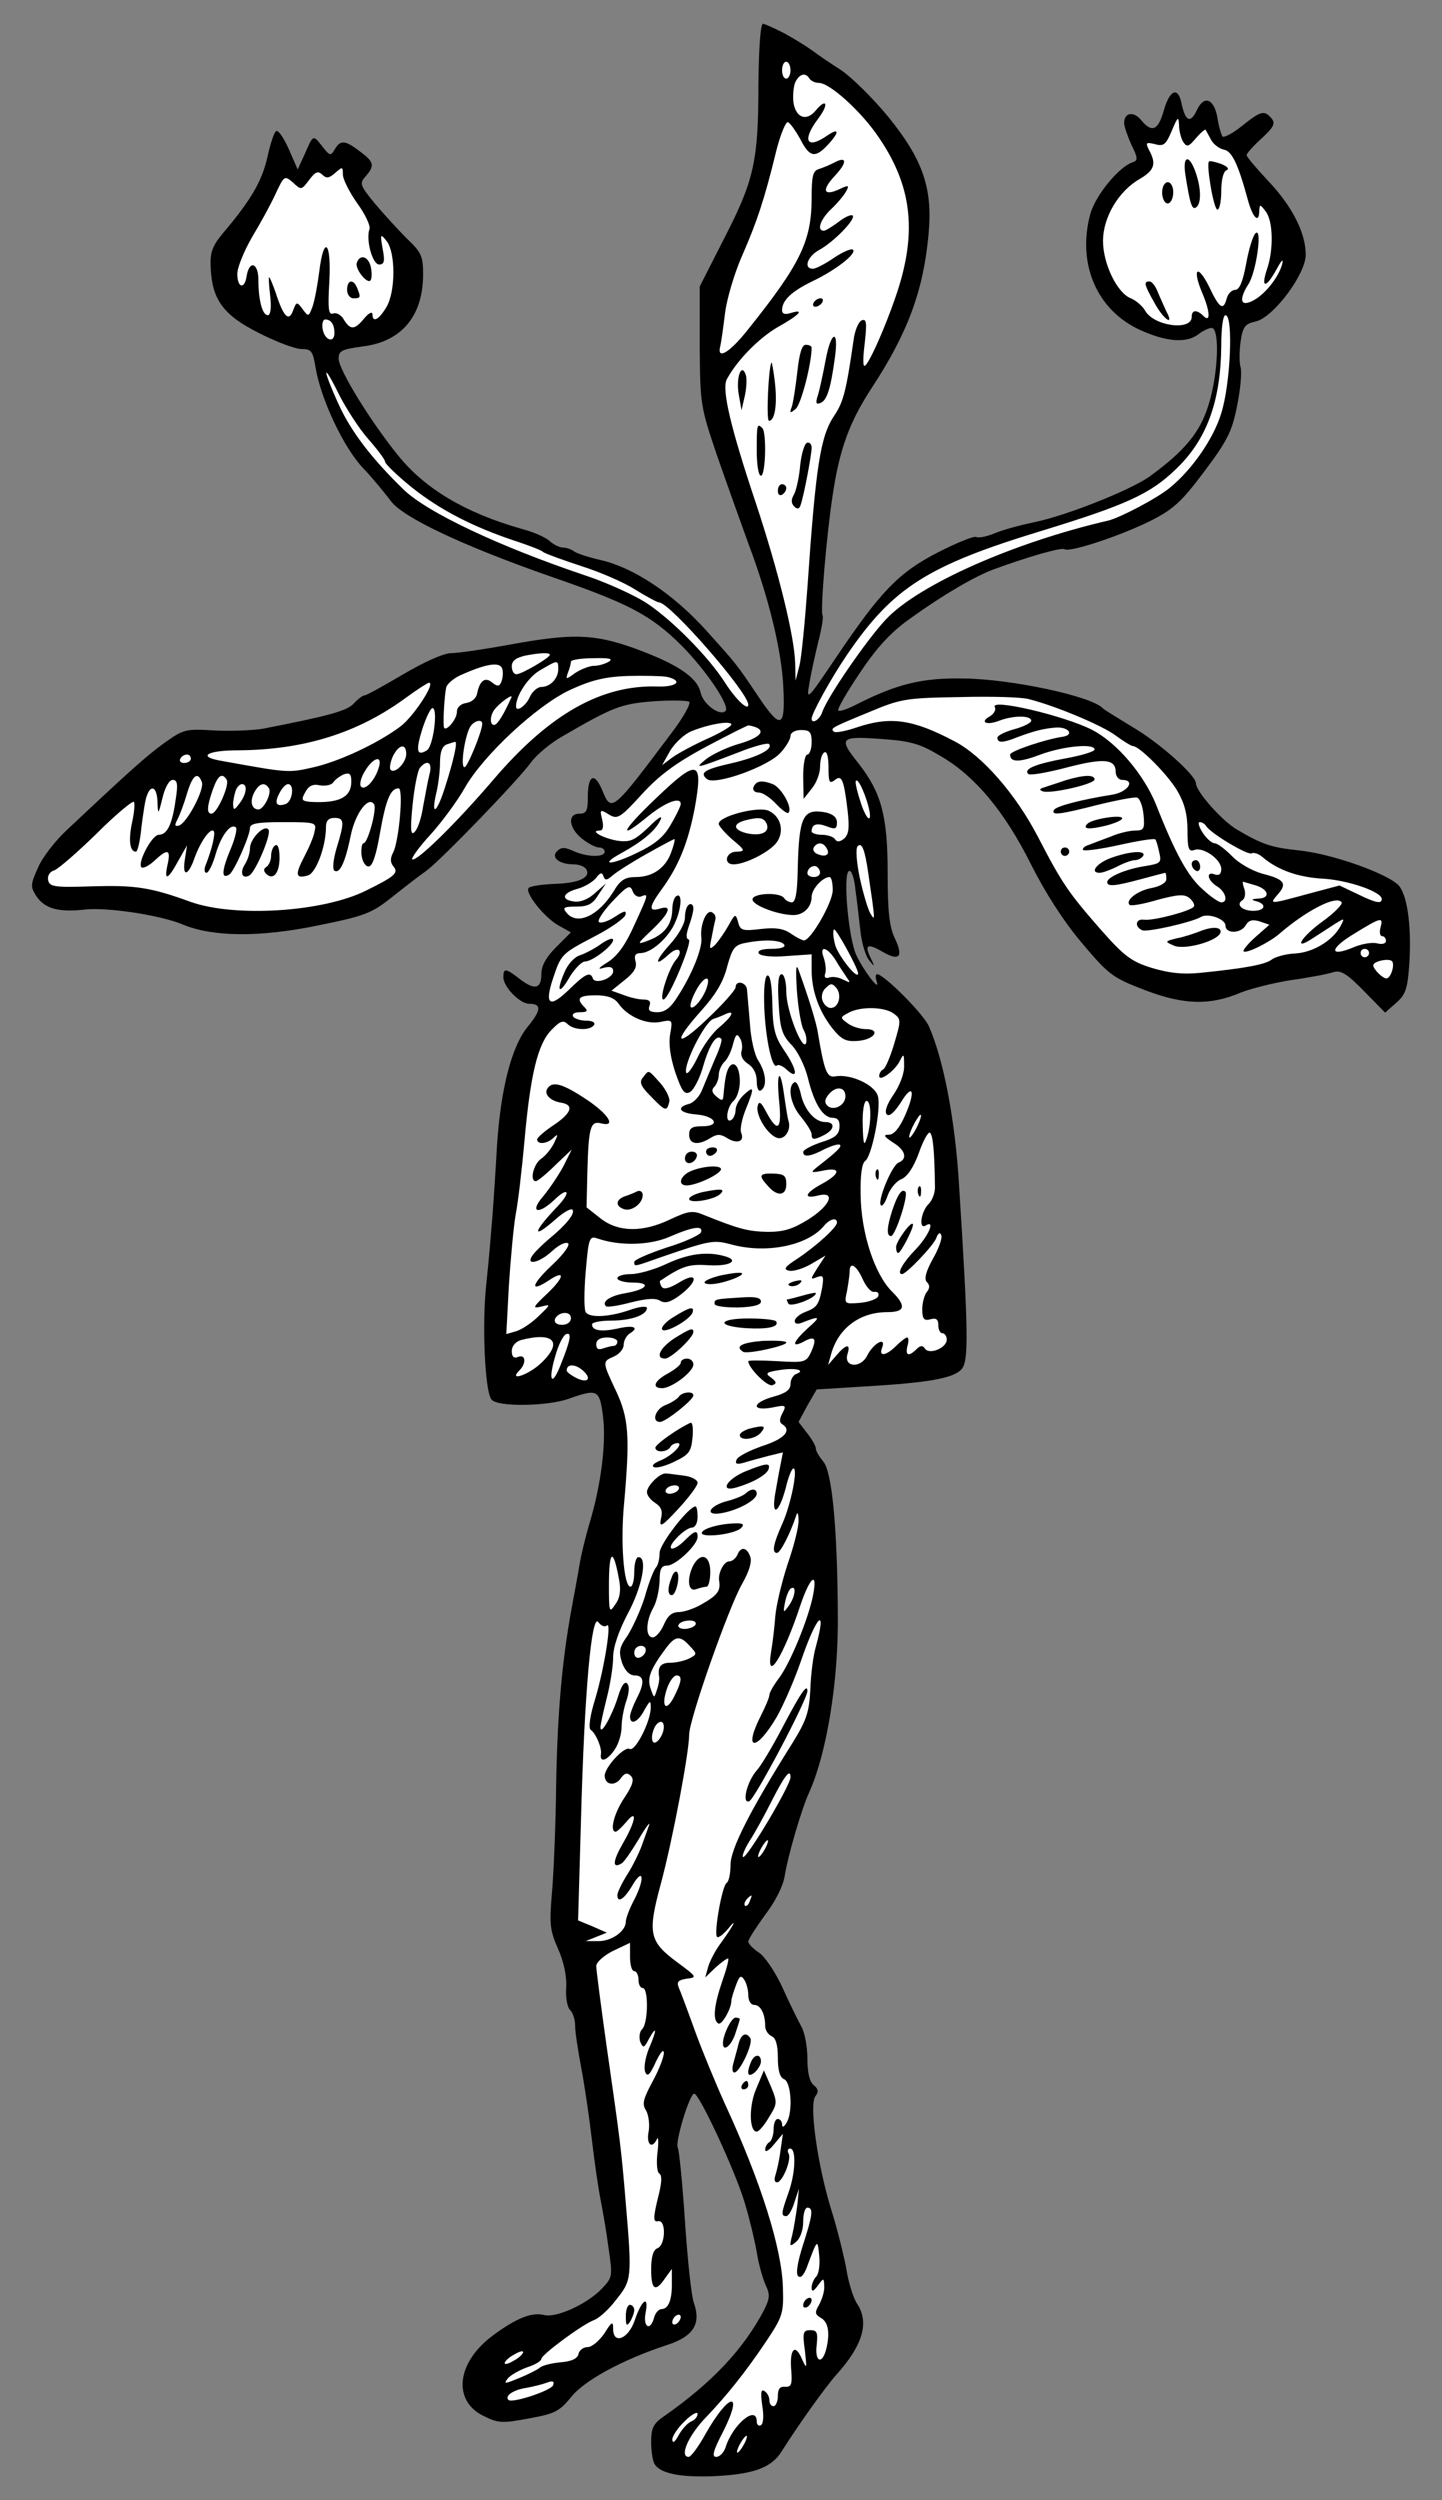 <?xml version="1.0" encoding="UTF-8" standalone="no"?>
<!DOCTYPE svg PUBLIC "-//W3C//DTD SVG 1.1//EN" "http://www.w3.org/Graphics/SVG/1.1/DTD/svg11.dtd">
<svg xmlns:xl="http://www.w3.org/1999/xlink" xmlns="http://www.w3.org/2000/svg" xmlns:dc="http://purl.org/dc/elements/1.1/" version="1.1" viewBox="81 63 202.5 351" width="202.5" height="351">
  <rect x="81" y="63" width="202.5" height="351" fill="#808080" stroke="none"/>
  <defs>
    <clipPath id="artboard_clip_path">
      <path d="M 81 63 L 283.5 63 L 283.5 320.766 L 211.398 414 L 81 414 Z"/>
    </clipPath>
  </defs>
  <g id="Mandrake_(1)" stroke="none" stroke-dasharray="none" stroke-opacity="1" fill="none" fill-opacity="1">
    <title>Mandrake (1)</title>
    <g id="Mandrake_(1)_Layer_2" clip-path="url(#artboard_clip_path)">
      <title>Layer 2</title>
      <g id="Group_752">
        <g id="Graphic_865">
          <path d="M 191.181 67.698 C 192.486 68.41 194.206 69.477 195.036 70.07 C 195.807 70.663 197.646 71.909 199.128 72.857 C 200.551 73.806 203.576 76.772 205.77 79.44 C 210.574 85.371 211.997 89.403 211.404 95.808 C 210.692 103.755 208.498 109.744 203.339 117.572 C 200.255 122.317 198.891 126.112 197.942 132.457 C 197.053 138.21 196.163 148.884 196.519 149.418 C 196.637 149.655 196.4 151.257 195.926 153.036 C 195.511 154.756 194.918 157.365 194.68 158.847 C 194.206 161.457 194.265 161.457 198.417 155.289 C 204.703 145.979 207.193 143.369 212.768 140.523 C 215.437 139.159 217.809 138.21 218.105 138.388 C 218.402 138.566 219.588 138.328 220.715 137.854 C 221.841 137.38 224.273 136.727 226.23 136.312 C 230.678 135.423 239.751 131.805 242.42 129.907 C 247.401 126.29 249.536 123.681 250.722 119.826 C 252.086 115.497 252.323 109.033 251.137 109.033 C 250.781 109.033 249.892 109.448 249.299 109.922 C 247.579 111.227 244.792 110.99 241.115 109.329 C 235.007 106.542 232.219 100.018 234.117 93.021 C 234.829 90.471 238.091 86.438 240.048 85.786 C 240.818 85.548 240.818 85.193 239.87 83.295 C 239.336 82.109 238.861 80.745 238.861 80.27 C 238.861 78.788 240.225 78.551 241.293 79.915 C 242.775 81.694 243.665 81.279 244.436 78.491 C 245.266 75.585 246.452 75.111 246.927 77.542 C 247.46 80.033 248.172 80.389 249.062 78.491 C 250.07 76.297 251.493 76.831 251.968 79.559 C 252.145 80.745 252.501 81.931 252.679 82.168 C 252.916 82.346 254.162 81.694 255.407 80.686 C 258.076 78.551 258.55 78.432 259.558 79.618 C 260.151 80.33 259.855 80.863 258.194 82.405 C 257.008 83.473 256.059 84.54 256.059 84.777 C 256.059 85.015 257.423 86.616 259.084 88.395 C 262.464 91.953 264.362 95.689 264.362 98.773 C 264.362 101.501 259.796 107.609 257.305 108.143 C 255.882 108.44 255.526 108.855 255.229 110.871 C 255.051 112.176 254.992 113.836 255.229 114.607 C 255.407 115.378 255.17 117.869 254.695 120.122 C 253.984 123.681 253.272 124.985 250.07 129.255 C 246.867 133.525 245.741 134.533 242.42 136.194 C 238.209 138.269 231.211 140.582 230.5 140.108 C 230.025 139.811 225.34 141.175 220.477 142.954 C 217.809 143.962 213.42 146.512 208.735 149.893 C 206.067 151.79 204.11 153.925 201.738 157.483 C 199.899 160.211 198.535 162.584 198.713 162.761 C 198.891 162.939 200.077 162.524 201.322 161.872 C 206.956 159.025 210.514 158.136 216.326 158.254 C 222.909 158.314 234.414 160.745 235.896 162.465 C 236.074 162.643 237.913 163.77 240.048 165.074 C 243.724 167.209 248.943 171.835 248.943 172.962 C 248.943 174.088 252.501 178.121 254.636 179.426 C 258.254 181.561 259.499 181.976 263.413 182.391 C 268.157 182.865 276.223 185.771 277.527 187.432 C 278.713 189.033 279.247 193.421 278.891 198.581 C 278.654 201.842 278.358 202.673 277.053 203.799 L 275.511 205.163 L 272.546 202.139 C 270.174 199.708 269.284 199.174 268.276 199.47 C 267.624 199.708 264.896 200.241 262.286 200.597 C 259.677 201.012 256.475 201.842 255.17 202.376 C 250.959 204.155 247.283 204.096 241.827 202.02 C 237.201 200.241 236.727 199.885 232.872 195.319 C 230.322 192.295 227.712 188.203 225.755 184.289 C 222.079 176.935 217.927 171.953 213.124 169.166 C 210.159 167.387 208.913 167.031 204.643 166.735 C 198.95 166.32 198.713 166.616 201.56 170.174 C 204.762 174.266 205.652 177.528 205.652 185.534 C 205.652 190.931 205.889 193.125 206.66 194.726 C 207.905 197.335 207.312 197.988 204.94 196.624 C 202.805 195.378 202.331 195.616 203.279 197.513 C 203.872 198.759 203.872 198.818 203.042 197.81 C 202.568 197.217 202.034 195.438 201.856 193.955 C 201.678 192.413 201.382 189.745 201.144 188.025 C 200.967 186.186 200.551 185.06 200.196 185.297 C 199.365 185.831 200.136 194.489 201.204 196.98 C 202.153 199.114 204.703 202.495 204.11 200.775 C 203.932 200.241 203.932 199.767 204.169 199.767 C 205.118 199.767 210.752 205.401 211.463 207.12 C 213.539 211.865 215.14 220.345 215.674 229.3 C 216.978 249.76 217.038 253.97 216.089 255.156 C 215.021 256.461 211.641 257.113 202.331 257.647 L 195.689 258.062 L 194.384 260.316 L 193.139 262.628 L 194.325 264.17 C 195.036 265.06 195.57 266.009 195.57 266.365 C 195.57 266.72 196.044 267.491 196.578 268.144 C 197.823 269.448 198.594 277.336 198.654 289.611 C 198.772 298.922 197.112 309.063 194.68 314.519 C 193.554 316.95 191.656 323.474 191.181 326.439 C 190.944 327.862 189.818 330.056 188.394 331.895 C 187.149 333.615 186.081 335.275 186.081 335.572 C 186.081 335.868 186.734 336.58 187.564 337.114 C 188.394 337.647 189.877 339.842 190.885 342.036 C 191.834 344.171 193.079 346.661 193.554 347.551 C 194.028 348.381 194.384 350.398 194.384 352.058 C 194.384 353.956 194.68 355.26 195.273 355.735 C 195.926 356.269 195.985 356.684 195.511 357.277 C 194.621 358.404 195.748 366.647 197.646 372.933 C 198.535 375.72 199.484 379.575 199.84 381.473 C 200.136 383.43 200.848 385.683 201.382 386.454 C 203.101 389.063 202.153 392.266 198.476 396.358 C 196.875 398.137 192.961 403.652 190.766 407.151 C 189.284 409.523 186.674 410.413 180.803 410.65 C 176.356 410.768 173.746 410.235 172.916 408.93 C 172.679 408.515 172.442 407.151 172.442 405.846 C 172.442 403.83 172.738 403.237 174.399 402.11 C 180.981 397.484 185.37 392.859 188.276 387.344 C 189.106 385.683 189.165 385.149 188.513 383.785 C 188.098 382.837 187.505 380.761 187.267 379.16 C 186.971 377.499 186.259 374.475 185.607 372.34 C 184.362 368.011 179.202 356.921 178.491 356.921 C 177.838 356.921 175.763 363.8 176.178 364.512 C 176.356 364.749 176.83 369.375 177.186 374.771 C 177.542 380.109 178.075 385.268 178.431 386.276 C 179.499 389.241 178.372 391.02 174.695 392.206 C 168.528 394.223 163.012 397.188 161.174 399.56 C 159.513 401.576 158.861 401.873 155.244 402.525 C 151.507 403.237 150.914 403.178 148.898 402.169 C 144.51 400.034 145.103 394.638 150.262 390.842 C 153.465 388.47 155.659 387.581 157.379 387.996 C 159.098 388.47 163.428 386.454 165.444 384.378 C 167.045 382.718 167.045 382.599 166.452 378.567 C 166.155 376.254 165.622 373.229 165.325 371.747 C 165.029 370.264 164.495 366.587 164.139 363.563 C 163.783 360.538 163.131 355.972 162.657 353.481 C 162.182 350.991 161.767 348.263 161.767 347.432 C 161.767 346.543 161.47 345.594 161.055 345.179 C 160.64 344.764 160.403 343.34 160.522 341.917 C 160.581 340.375 160.166 338.359 159.336 336.521 C 158.209 333.971 158.149 333.022 158.505 328.811 C 158.743 326.142 159.039 319.323 159.098 313.629 C 159.276 303.488 159.929 296.194 161.233 289.018 C 161.589 287.061 162.123 284.274 162.36 282.792 C 162.597 281.309 163.25 278.64 163.783 276.861 C 165.385 271.583 166.155 265.594 165.681 261.858 C 165.207 258.062 164.91 257.943 160.877 259.367 C 157.912 260.434 150.855 260.553 150.025 259.485 C 149.076 258.359 148.661 248.692 149.313 243.058 C 149.61 240.271 149.966 236.12 150.144 233.866 C 150.321 231.553 150.618 227.046 150.796 223.785 C 151.33 215.719 152.871 209.848 155.125 207.12 C 157.023 204.808 157.082 203.918 155.303 203.918 C 153.998 203.918 151.685 201.546 151.685 200.182 C 151.685 198.877 152.041 198.937 153.88 200.36 C 156.074 202.08 157.023 201.842 157.023 199.767 C 157.023 198.581 157.675 197.395 159.098 195.971 L 161.174 193.896 L 159.573 193.006 C 157.438 191.879 154.473 188.084 155.303 187.61 C 155.599 187.372 157.379 187.135 159.158 187.076 C 162.419 186.957 164.021 186.127 163.309 185 C 163.072 184.644 162.301 184.348 161.589 184.348 C 159.573 184.348 158.327 183.399 159.217 182.51 C 159.81 181.916 160.284 181.916 161.47 182.45 C 163.368 183.34 165.918 183.399 165.918 182.569 C 165.918 182.213 165.562 181.976 165.088 181.976 C 164.673 181.976 163.605 181.442 162.716 180.73 C 160.877 179.248 160.64 177.232 162.36 177.232 C 163.368 177.232 163.546 176.816 163.546 174.919 C 163.546 171.776 164.495 171.36 165.562 173.911 C 166.867 177.113 166.926 177.054 175.347 165.845 C 177.008 163.651 178.075 161.694 177.779 161.516 C 177.482 161.338 175.229 161.279 172.738 161.457 C 168.231 161.813 167.104 162.228 159.869 166.438 C 158.327 167.328 156.37 168.929 155.599 169.996 C 153.702 172.606 142.968 183.696 140.892 185.237 C 139.943 185.89 137.808 187.55 136.089 188.914 C 133.183 191.227 132.293 191.583 125.533 192.947 C 117.467 194.607 110.825 194.548 106.615 192.769 C 103.472 191.464 95.999 190.338 92.916 190.693 C 89.239 191.109 87.282 190.575 86.096 188.796 C 85.266 187.491 85.266 187.195 86.333 184.822 C 86.926 183.399 88.764 181.027 90.366 179.544 C 99.261 171.183 101.574 169.107 104.124 167.269 C 106.793 165.371 107.089 165.312 111.063 165.549 C 113.316 165.667 116.4 165.549 117.882 165.312 C 127.015 163.532 129.743 162.821 130.692 161.753 C 131.226 161.16 131.937 160.627 132.175 160.627 C 132.471 160.627 134.903 159.263 137.631 157.661 C 140.536 155.942 143.324 154.696 144.332 154.696 C 145.281 154.696 148.957 154.162 152.516 153.51 C 161.293 151.909 164.317 151.968 170.01 153.985 C 176.059 156.179 178.906 158.077 179.38 160.211 C 179.736 161.872 182.108 163.592 182.879 162.821 C 183.591 162.168 180.092 157.009 176.652 153.569 C 172.382 149.359 169.358 147.758 158.743 144.081 C 146.111 139.692 137.453 135.601 135.851 133.288 C 135.08 132.28 133.361 130.145 131.937 128.662 C 129.209 125.756 126.007 118.936 125.295 114.488 C 124.94 112.294 124.702 111.998 123.338 111.998 C 122.449 111.998 119.78 110.99 117.349 109.744 C 112.367 107.253 110.766 105.059 110.588 100.552 C 110.47 98.477 110.825 97.528 112.249 95.808 C 116.281 91.064 117.764 88.454 118.535 85.133 C 118.95 83.236 119.484 81.575 119.78 81.397 C 120.077 81.219 120.848 82.346 121.559 83.947 L 122.805 86.794 L 123.754 84.718 C 124.999 81.872 124.94 81.872 126.244 83.532 C 127.312 84.896 127.43 84.955 128.023 83.947 C 128.794 82.643 129.447 82.643 131.522 84.244 C 133.539 85.726 133.657 86.26 132.352 87.743 C 131.463 88.751 131.522 88.988 133.657 91.597 C 134.962 93.139 136.978 95.333 138.164 96.52 C 140.181 98.417 140.418 99.01 140.418 101.501 C 140.418 107.372 137.393 110.99 131.878 111.642 C 128.972 112.057 128.557 112.235 128.557 113.362 C 128.557 114.904 133.064 122.198 136.86 126.883 C 140.655 131.627 146.348 135.007 154.295 137.261 C 155.896 137.676 157.675 138.447 158.209 138.981 C 158.743 139.455 159.573 139.87 160.047 139.87 C 160.522 139.87 161.174 140.108 161.53 140.345 C 161.826 140.641 163.605 141.234 165.444 141.649 C 170.01 142.717 175.585 146.394 180.21 151.553 C 184.48 156.297 184.362 156.119 187.505 160.804 C 190.648 165.489 191.3 165.252 191.004 159.5 C 190.766 154.34 188.987 146.987 186.081 139.277 C 185.073 136.49 183.116 131.034 181.752 127.12 C 179.38 120.122 179.321 119.885 179.262 111.583 L 179.262 103.221 L 182.701 96.46 C 186.912 88.276 187.505 85.608 187.505 74.755 C 187.564 69.536 187.801 66.334 188.157 66.334 C 188.454 66.393 189.818 66.986 191.181 67.698 Z" fill="black"/>
        </g>
        <g id="Graphic_864">
          <path d="M 190.826 72.857 L 190.826 72.857 C 190.826 72.205 191.063 71.671 191.419 71.671 C 191.715 71.671 192.012 72.205 192.012 72.857 C 192.012 73.51 191.715 74.044 191.419 74.044 C 191.063 74.044 190.826 73.51 190.826 72.857 Z M 192.723 74.459 L 192.723 74.459 C 193.316 73.332 194.147 73.154 194.68 74.044 C 194.858 74.34 195.451 74.637 195.985 74.637 C 197.527 74.637 201.975 78.669 204.406 82.287 C 208.735 88.632 209.684 94.622 207.49 102.391 C 206.304 106.601 203.042 114.37 202.39 114.37 C 202.153 114.37 202.212 112.887 202.449 111.049 C 202.746 108.321 202.686 107.728 202.034 107.965 C 201.56 108.143 201.026 109.388 200.848 110.871 C 199.84 117.869 199.425 119.47 198.179 121.308 C 196.222 124.214 195.57 128.188 194.384 145.504 C 194.028 150.367 193.554 155.349 193.257 156.475 L 192.723 158.551 L 192.664 156.06 C 192.545 152.324 190.411 143.547 187.208 133.821 C 183.531 122.85 182.345 117.632 183.057 116.268 C 184.48 113.599 187.564 110.456 190.233 108.914 C 193.316 107.194 194.087 106.305 192.012 106.957 C 191.241 107.194 190.826 107.076 190.826 106.542 C 190.826 105.178 192.13 103.932 195.036 102.509 C 198.417 100.908 201.322 98.595 200.789 98.061 C 200.611 97.824 199.365 98.358 198.12 99.188 C 196.934 100.018 195.57 100.73 195.155 100.73 C 193.791 100.73 194.384 99.01 195.985 98.121 C 198.001 97.053 201.263 93.732 200.729 93.258 C 200.551 93.08 199.662 93.436 198.772 94.147 C 197.883 94.8 196.934 95.393 196.697 95.393 C 195.629 95.393 196.222 93.792 197.705 92.368 C 198.535 91.597 199.484 90.471 199.78 89.937 C 200.314 88.988 200.196 88.929 198.832 89.581 C 196.637 90.589 196.341 89.7 198.239 87.683 C 200.018 85.786 199.958 84.837 198.12 85.845 C 197.527 86.141 196.578 86.557 195.985 86.734 C 195.155 86.972 194.977 87.743 194.977 90.767 C 194.977 96.816 193.435 100.018 186.081 109.21 C 183.472 112.531 181.574 113.658 182.167 111.523 C 182.286 110.99 182.583 108.914 182.82 106.957 C 183.057 105 184.124 101.382 185.192 98.951 C 187.327 94.088 188.394 90.826 189.995 84.244 C 190.588 81.872 191.359 80.033 191.656 80.152 C 191.952 80.27 192.723 81.338 193.376 82.524 C 194.68 85.074 195.451 85.252 197.23 83.354 C 198.891 81.575 198.891 80.863 197.23 81.99 C 194.265 84.066 193.554 82.761 195.926 79.618 C 197.408 77.661 197.112 76.653 195.57 78.491 C 194.265 80.092 192.783 79.559 192.427 77.424 C 192.308 76.416 192.427 75.052 192.723 74.459 Z M 154.71 155.052 L 154.71 155.052 C 156.845 154.637 158.209 154.578 158.209 154.933 C 158.209 155.349 154.235 157.661 153.524 157.661 C 153.168 157.661 152.871 157.187 152.871 156.535 C 152.871 155.764 153.465 155.349 154.71 155.052 Z M 161.174 155.882 L 161.174 155.882 C 161.174 155.645 162.597 155.408 164.258 155.408 C 166.511 155.349 167.164 155.467 166.511 155.882 C 166.037 156.179 165.088 156.475 164.436 156.475 C 163.783 156.475 162.597 156.95 161.767 157.483 C 160.462 158.432 160.403 158.432 160.759 157.424 C 160.996 156.831 161.174 156.179 161.174 155.882 Z M 156.786 157.128 L 156.786 157.128 C 159.336 155.645 159.395 155.586 159.395 156.95 C 159.395 158.254 158.268 159.44 157.023 159.44 C 156.489 159.44 155.718 160.093 155.362 160.923 C 154.828 162.109 153.465 163.058 153.465 162.168 C 153.465 160.627 155.184 158.077 156.786 157.128 Z M 145.696 157.78 L 145.696 157.78 C 149.254 156.179 151.152 155.882 151.507 156.831 C 151.685 157.246 151.626 158.077 151.448 158.61 C 151.152 159.381 150.914 159.44 150.144 158.847 C 149.135 157.958 148.364 158.551 148.009 160.33 C 147.89 161.042 147.238 161.575 146.467 161.694 C 145.696 161.813 145.162 162.287 145.162 162.939 C 145.162 164.066 143.442 165.964 143.324 165.015 C 143.205 163.948 143.442 160.33 143.679 159.44 C 143.857 158.966 144.747 158.195 145.696 157.78 Z M 161.055 159.856 L 161.055 159.856 C 164.021 158.492 165.918 158.017 169.121 157.899 C 171.433 157.839 173.924 157.899 174.636 158.017 C 176.949 158.551 176.118 159.44 173.45 159.381 C 165.503 159.085 158.149 163.236 150.262 172.487 C 145.043 178.595 139.41 184.111 138.876 183.636 C 138.757 183.458 139.884 181.857 141.485 180.137 C 143.086 178.358 145.221 175.452 146.23 173.673 C 148.839 169.048 156.37 162.05 161.055 159.856 Z M 138.046 160.923 L 138.046 160.923 C 139.588 159.796 141.07 158.847 141.248 158.847 C 142.197 158.847 139.113 163.532 137.275 164.956 C 134.132 167.328 128.616 169.937 124.821 170.767 C 121.381 171.538 121.322 171.479 111.774 169.759 C 108.69 169.166 110.232 168.336 114.443 168.336 C 123.694 168.277 131.285 165.905 138.046 160.923 Z M 202.983 162.999 L 202.983 162.999 C 207.49 161.101 208.202 160.982 215.733 160.864 C 220.122 160.745 224.569 160.864 225.518 161.16 C 229.254 162.109 235.778 164.837 237.675 166.26 C 238.802 167.091 239.87 167.743 240.107 167.743 C 240.996 167.743 244.97 171.716 246.334 174.029 C 247.342 175.749 247.757 177.35 247.757 179.544 C 247.757 182.154 247.935 182.628 248.706 182.332 C 249.951 181.857 252.501 183.636 252.501 185 C 252.501 185.712 252.205 185.949 251.612 185.771 C 250.307 185.237 250.544 186.601 251.908 187.432 C 253.154 188.203 253.509 189.685 252.501 189.685 C 252.205 189.685 251.019 188.914 249.951 187.906 C 247.816 186.068 246.037 182.806 243.309 175.868 C 241.589 171.716 237.913 167.328 234.414 165.489 C 230.5 163.473 219.884 160.982 220.715 162.287 C 220.893 162.643 220.596 163.177 220.062 163.532 C 218.52 164.363 219.469 164.896 221.308 164.185 C 223.324 163.414 225.815 163.414 225.815 164.185 C 225.815 164.481 224.747 165.015 223.443 165.371 C 222.138 165.727 221.07 166.26 221.07 166.557 C 221.07 167.328 221.782 167.328 223.858 166.498 C 226.23 165.608 227.653 165.252 229.373 165.134 C 231.152 165.074 231.864 166.201 230.203 166.438 C 227.772 166.794 222.85 168.455 222.85 168.929 C 222.85 170.056 224.154 170.056 227.119 168.929 C 230.322 167.743 234.71 167.328 234.71 168.217 C 234.71 168.514 232.931 169.048 230.678 169.463 C 226.467 170.234 224.688 170.945 225.4 171.657 C 225.637 171.894 228.009 171.479 230.737 170.767 C 235.956 169.403 237.675 169.522 237.675 171.36 C 237.675 171.953 238.091 172.487 238.565 172.487 C 240.522 172.487 239.395 174.207 237.201 174.563 C 232.753 175.274 229.373 176.164 229.017 176.698 C 228.543 177.528 229.847 177.35 235.185 175.986 C 237.853 175.334 240.344 174.859 240.7 174.978 C 241.056 175.097 241.471 176.164 241.589 177.409 C 241.767 179.366 241.649 179.604 240.403 179.604 C 239.632 179.604 238.091 179.959 237.023 180.434 C 235.896 180.849 234.473 181.383 233.88 181.62 C 233.287 181.798 232.931 182.154 233.109 182.332 C 233.287 182.51 235.54 182.213 238.209 181.62 C 240.878 181.027 243.131 180.671 243.25 180.849 C 243.369 180.968 243.606 181.798 243.784 182.628 C 244.139 184.111 244.021 184.229 241.827 184.585 C 239.099 185 236.489 186.127 236.489 186.839 C 236.489 187.491 237.497 187.432 241.234 186.424 C 243.013 185.949 244.555 185.534 244.614 185.534 C 244.732 185.534 244.792 185.949 244.792 186.424 C 244.792 186.898 243.962 187.432 242.716 187.669 C 240.759 188.025 238.98 189.389 239.632 190.041 C 239.81 190.219 241.589 189.922 243.546 189.329 C 246.452 188.558 247.342 188.499 248.054 189.092 C 248.528 189.507 248.824 190.041 248.647 190.278 C 248.291 190.871 243.013 192.295 241.649 192.117 C 240.463 191.939 240.285 193.125 241.411 193.599 C 242.182 193.896 248.35 192.472 249.595 191.761 C 250.544 191.109 253.094 191.998 253.094 192.947 C 253.094 194.133 255.288 194.074 255.941 192.888 C 256.356 192.176 256.89 192.057 257.898 192.354 L 259.262 192.828 L 257.305 194.548 C 256.237 195.497 255.466 196.446 255.644 196.564 C 256 196.92 259.262 195.319 260.685 194.074 C 264.54 190.753 268.75 188.618 269.403 189.685 C 269.581 189.922 268.395 191.168 266.734 192.354 C 263.71 194.548 262.524 196.564 265.252 194.785 C 266.082 194.252 267.446 193.362 268.276 192.828 C 269.877 191.82 269.877 191.82 269.225 193.066 C 268.098 195.082 265.37 196.742 262.82 196.861 C 261.575 196.92 260.092 197.335 259.618 197.691 C 258.728 198.403 255.941 198.937 249.417 199.589 C 247.045 199.826 245.088 199.589 242.716 198.877 C 239.87 197.988 238.861 197.217 235.659 193.599 C 231.093 188.381 230.203 187.135 226.764 180.493 C 223.62 174.444 218.935 169.107 215.081 167.091 C 209.15 163.948 206.007 163.532 201.263 165.134 C 199.721 165.667 198.298 165.905 198.12 165.727 C 197.586 165.252 197.646 165.193 202.983 162.999 Z M 140.299 165.371 L 140.299 165.371 C 140.833 163.71 141.485 162.406 141.722 162.406 C 142.553 162.406 141.841 167.802 140.952 168.336 C 139.528 169.226 139.35 168.395 140.299 165.371 Z M 147.119 164.896 L 147.119 164.896 C 147.712 164.125 148.72 163.948 148.72 164.6 C 148.72 165.667 146.645 170.708 146.23 170.708 C 145.577 170.708 146.348 165.905 147.119 164.896 Z M 143.739 167.506 L 143.739 167.506 C 144.272 167.328 144.806 167.15 144.925 167.15 C 145.281 167.15 144.688 169.819 143.502 173.495 C 142.375 177.113 141.485 177.765 142.256 174.385 C 142.553 173.199 142.79 171.242 142.79 170.056 C 142.79 168.633 143.086 167.743 143.739 167.506 Z M 136.148 169.226 L 136.148 169.226 C 136.978 167.506 138.046 167.269 138.046 168.87 C 138.046 170.056 136.444 171.716 135.851 171.064 C 135.673 170.886 135.792 170.056 136.148 169.226 Z M 106.318 169.522 L 106.318 169.522 C 106.496 169.166 106.911 168.929 107.267 168.929 C 107.564 168.929 107.801 169.166 107.801 169.522 C 107.801 169.819 107.386 170.115 106.852 170.115 C 106.378 170.115 106.14 169.819 106.318 169.522 Z M 132.115 171.479 L 132.115 171.479 C 133.301 169.344 134.784 168.87 134.191 170.767 C 133.657 172.547 132.293 174.029 131.7 173.436 C 131.463 173.199 131.641 172.309 132.115 171.479 Z M 139.943 170.827 L 139.943 170.827 C 141.011 169.522 141.782 170.056 141.307 171.716 C 141.07 172.665 140.714 174.681 140.418 176.223 C 140.181 177.825 139.647 179.426 139.232 179.782 C 138.698 180.375 138.579 179.604 138.935 176.045 C 139.172 173.614 139.647 171.242 139.943 170.827 Z M 127.845 172.784 L 127.845 172.784 C 128.083 172.428 128.735 171.953 129.269 171.716 C 130.099 171.42 130.336 171.657 130.336 172.724 C 130.336 174.978 128.557 175.808 124.524 175.571 C 123.338 175.452 123.279 175.274 123.872 174.207 C 124.347 173.317 124.94 173.021 125.948 173.258 C 126.778 173.377 127.608 173.199 127.845 172.784 Z M 110.885 173.851 L 110.885 173.851 C 111.596 171.835 112.189 171.42 112.842 172.487 C 113.257 173.199 111.478 177.232 110.707 177.232 C 109.995 177.232 110.054 176.223 110.885 173.851 Z M 107.267 174.385 L 107.267 174.385 C 108.038 171.835 108.75 171.242 109.343 172.784 C 109.758 173.792 107.267 178.536 106.14 178.892 C 105.547 179.07 105.488 178.892 105.903 178.062 C 106.259 177.409 106.852 175.808 107.267 174.385 Z M 103.828 174.978 L 103.828 174.978 C 104.183 173.495 104.776 172.487 105.251 172.487 C 105.903 172.487 106.022 173.08 105.666 175.274 C 105.192 178.714 104.48 180.197 103.294 180.197 C 102.345 180.197 100.269 184.111 100.862 184.763 C 101.1 184.941 101.871 184.585 102.641 183.874 C 104.539 182.094 105.014 182.213 104.539 184.348 C 104.005 186.72 104.539 186.601 106.022 183.874 L 107.267 181.679 L 106.971 183.577 C 106.555 186.127 107.386 186.068 108.275 183.577 C 109.106 181.205 110.529 179.189 111.003 179.663 C 111.3 179.959 110.766 182.213 109.876 184.467 C 109.639 185.06 109.699 185.534 109.995 185.534 C 110.292 185.534 110.885 184.348 111.3 182.865 C 112.071 180.256 113.435 178.477 114.146 179.189 C 114.324 179.426 113.968 180.908 113.257 182.51 C 112.13 185.297 112.071 186.483 113.197 185.771 C 113.85 185.415 116.103 180.315 116.103 179.248 C 116.103 178.595 117.23 178.418 120.788 178.418 C 125.355 178.418 125.473 178.477 125.177 179.722 C 125.058 180.493 124.347 182.094 123.694 183.34 C 122.39 185.831 122.508 186.424 124.287 185.89 C 125.414 185.475 126.778 181.798 126.778 179.07 C 126.778 178.24 127.134 177.825 127.964 177.825 C 129.387 177.825 129.387 178.418 128.261 182.094 C 127.786 183.696 127.668 185.06 127.964 185.237 C 128.735 185.712 129.506 183.992 130.277 180.197 C 130.929 177.113 132.768 174.681 133.539 175.927 C 133.954 176.579 132.649 181.383 132.056 181.383 C 131.819 181.383 131.7 182.094 131.759 182.984 C 131.878 183.933 132.293 184.644 132.768 184.644 C 133.301 184.644 133.835 183.043 134.369 179.9 C 135.199 175.215 135.851 173.673 136.978 173.673 C 137.69 173.673 137.037 181.086 136.207 182.687 C 135.792 183.458 135.792 184.051 136.207 184.585 C 137.037 185.534 136.504 186.008 132.412 188.025 C 126.363 191.049 114.028 191.82 107.801 189.626 C 102.108 187.55 99.973 187.254 93.865 187.432 C 88.587 187.61 87.934 187.491 87.756 186.542 C 87.638 185.949 87.994 185.356 88.646 185.178 C 89.239 184.941 91.908 182.628 94.576 180.019 C 97.245 177.35 99.617 175.393 99.795 175.571 C 99.973 175.749 99.854 177.054 99.558 178.418 C 99.024 180.908 99.202 182.569 100.091 182.569 C 100.329 182.569 100.684 181.027 100.862 179.129 C 101.1 177.232 101.396 175.215 101.633 174.681 C 102.226 173.021 103.057 173.555 103.116 175.571 C 103.175 177.469 103.235 177.409 103.828 174.978 Z M 120.255 174.326 L 120.255 174.326 C 120.61 173.614 121.144 173.08 121.441 173.08 C 122.39 173.08 122.093 175.452 121.144 175.868 C 119.78 176.342 119.484 175.749 120.255 174.326 Z M 116.696 174.266 L 116.696 174.266 C 117.408 172.962 118.179 172.724 118.772 173.673 C 119.187 174.326 118.06 176.638 117.289 176.638 C 116.341 176.638 116.044 175.512 116.696 174.266 Z M 114.087 174.029 L 114.087 174.029 C 114.265 173.495 114.68 173.08 114.977 173.08 C 115.807 173.08 115.629 174.504 114.621 175.808 C 113.909 176.757 113.791 176.816 113.731 175.927 C 113.731 175.393 113.909 174.563 114.087 174.029 Z M 249.892 179.9 L 249.892 179.9 C 249.358 179.07 249.18 178.418 249.477 178.418 C 249.773 178.418 250.188 178.655 250.366 178.951 C 251.019 180.019 256.237 183.103 256.771 182.806 C 257.068 182.628 257.779 182.865 258.313 183.34 C 260.389 185.119 263.294 186.186 266.912 186.364 C 270.411 186.601 275.037 188.203 275.037 189.211 C 275.037 189.922 274.266 189.804 271.597 188.499 L 269.106 187.313 L 264.658 188.499 C 259.203 189.982 259.203 189.982 260.448 188.558 C 261.812 187.017 261.337 186.424 258.254 185.653 C 256.83 185.237 254.992 184.229 253.984 183.162 C 253.035 182.213 251.968 181.383 251.552 181.383 C 251.197 181.383 250.426 180.73 249.892 179.9 Z M 255.763 187.847 L 255.763 187.847 C 255.526 187.254 255.466 186.72 255.585 186.779 C 255.704 186.839 256.415 187.017 257.186 187.254 C 259.143 187.788 259.499 189.092 257.72 189.151 C 256.712 189.211 256.652 189.329 257.364 189.507 C 258.965 189.922 258.669 190.871 257.008 190.871 C 255.407 190.871 254.518 189.982 255.466 189.389 C 255.822 189.151 255.941 188.499 255.763 187.847 Z M 271.182 194.074 L 271.182 194.074 C 275.037 191.702 275.274 191.702 274.859 193.243 C 274.681 193.896 274.799 194.429 275.096 194.429 C 275.392 194.429 275.63 194.726 275.63 195.082 C 275.63 195.497 275.096 195.616 274.384 195.438 C 273.732 195.26 272.249 195.497 271.123 195.971 C 267.624 197.454 267.624 196.209 271.182 194.074 Z M 272.071 196.802 L 272.071 196.802 C 272.071 196.446 272.309 196.209 272.664 196.209 C 272.961 196.209 273.257 196.446 273.257 196.802 C 273.257 197.098 272.961 197.395 272.664 197.395 C 272.309 197.395 272.071 197.098 272.071 196.802 Z M 273.851 198.521 L 273.851 198.521 C 273.851 197.928 276.163 197.454 276.519 197.988 C 276.875 198.581 276.282 200.36 275.689 200.36 C 275.155 200.36 273.851 199.055 273.851 198.521 Z" fill="#FFFFFF"/>
        </g>
        <g id="Graphic_863">
          <path d="M 243.191 83.236 L 243.191 83.236 C 244.436 83.591 244.732 83.295 245.563 81.338 C 246.393 79.381 246.512 79.262 246.571 80.567 C 246.571 81.397 246.867 82.465 247.164 82.939 C 247.698 83.71 247.935 83.591 248.943 82.405 C 249.595 81.634 250.248 81.101 250.307 81.219 C 250.366 81.338 250.722 81.99 251.078 82.643 C 251.434 83.295 252.264 83.888 252.857 84.007 C 253.984 84.184 254.873 86.023 256.237 91.064 C 256.949 93.673 257.839 94.444 257.839 92.546 C 257.898 91.657 257.957 91.657 258.728 92.665 C 259.796 94.029 259.855 98.002 258.965 100.671 C 258.016 103.458 258.728 103.577 260.211 100.908 C 260.982 99.485 261.278 99.188 261.041 100.137 C 260.507 102.035 258.491 104.526 256.771 105.296 C 255.17 106.067 254.992 105 256.297 102.924 C 257.423 101.264 258.313 94.8 257.305 95.749 C 256.949 96.104 256.356 98.002 256 100.018 C 255.526 102.568 255.051 103.695 254.458 103.695 C 253.984 103.695 253.45 104.229 253.272 104.881 C 252.798 106.66 252.264 106.364 250.781 103.221 C 249.18 100.018 248.409 100.671 249.773 103.992 C 250.959 106.72 251.019 108.38 250.011 107.372 C 249.062 106.423 248.35 106.483 248.35 107.491 C 248.35 109.507 242.953 108.795 241.767 106.542 C 241.411 105.949 240.522 105.178 239.81 104.881 C 237.913 104.17 235.896 100.078 235.896 96.816 C 235.896 93.554 238.031 89.878 240.996 88.158 C 243.131 86.912 243.428 86.023 242.36 84.066 C 241.827 82.998 241.945 82.939 243.191 83.236 Z M 126.244 87.505 L 126.244 87.505 C 126.837 88.098 127.193 88.039 128.083 87.268 C 129.091 86.379 129.15 86.379 129.15 87.505 C 129.15 88.158 130.04 89.937 131.166 91.538 C 132.293 93.08 133.064 94.74 132.886 95.156 C 132.352 96.638 133.301 100.137 134.25 100.137 C 134.962 100.137 135.08 99.663 134.725 97.884 C 134.369 95.808 134.428 95.749 135.318 96.875 C 136.563 98.536 136.563 103.932 135.258 106.127 C 134.191 107.906 133.301 108.38 133.301 107.076 C 133.242 106.72 132.768 106.957 132.175 107.669 C 130.811 109.329 130.218 109.388 129.269 107.847 C 128.913 107.194 128.201 106.838 127.786 107.016 C 127.134 107.253 127.015 106.364 127.252 102.509 C 127.549 96.935 126.481 95.867 125.829 101.145 C 125.592 103.043 125.177 105.237 124.88 106.067 C 124.347 107.491 124.287 107.491 123.516 106.423 C 122.686 105.296 122.627 105.356 122.152 106.601 C 121.559 108.262 120.788 107.431 119.721 104.11 C 119.306 102.924 118.891 101.916 118.772 101.916 C 118.713 101.916 118.772 103.102 118.95 104.585 C 119.128 106.186 119.009 107.253 118.594 107.253 C 117.882 107.253 117.289 105.237 117.289 102.331 C 117.289 99.841 115.985 99.485 115.629 101.798 C 115.332 103.695 114.324 103.399 114.324 101.442 C 114.324 100.552 115.273 98.239 116.4 96.282 C 117.586 94.325 119.069 91.597 119.721 90.174 C 120.907 87.624 120.966 87.624 122.152 88.632 C 123.279 89.7 123.338 89.7 124.406 88.276 C 125.295 87.09 125.651 86.972 126.244 87.505 Z M 252.501 111.523 L 252.501 111.523 C 252.501 109.092 252.738 107.253 253.094 107.253 C 254.221 107.253 253.806 116.92 252.501 121.012 C 251.434 124.57 248.409 128.899 245.385 131.39 C 243.665 132.873 238.328 135.66 236.667 136.075 C 223.324 139.159 209.981 145.089 205.414 149.952 C 202.627 152.917 197.112 160.982 196.459 162.999 C 196.104 164.066 194.977 164.718 194.977 163.888 C 194.977 163.177 197.646 158.314 199.899 154.993 C 206.363 145.504 211.167 142.42 227.357 137.498 C 239.158 133.881 242.538 132.339 246.096 128.899 C 250.485 124.748 252.442 119.292 252.501 111.523 Z M 126.304 109.151 L 126.304 109.151 C 126.185 108.44 126.363 107.847 126.659 107.847 C 127.49 107.847 127.964 108.558 127.964 109.744 C 127.964 111.286 126.541 110.752 126.304 109.151 Z M 128.557 119.766 L 128.557 119.766 C 127.49 117.454 126.719 115.437 126.837 115.319 C 126.956 115.2 127.786 116.683 128.676 118.521 C 129.625 120.36 131.404 123.147 132.708 124.629 C 134.013 126.112 135.08 127.535 135.08 127.832 C 135.08 128.128 136.8 129.789 138.935 131.509 C 142.909 134.652 147.534 137.024 153.465 138.981 C 155.244 139.574 157.023 140.226 157.319 140.523 C 157.675 140.76 160.107 141.649 162.657 142.48 C 165.266 143.31 168.706 144.793 170.247 145.801 C 171.789 146.75 173.331 147.58 173.568 147.58 C 175.051 147.58 186.081 160.211 186.081 161.931 C 186.081 162.88 184.302 161.16 182.82 158.847 C 180.566 155.289 175.525 150.189 172.026 147.817 C 170.188 146.572 166.096 144.733 163.012 143.725 C 151.211 139.752 140.952 134.948 137.631 131.686 C 133.183 127.357 130.277 123.562 128.557 119.766 Z" fill="#FFFFFF"/>
        </g>
        <g id="Graphic_862">
          <path d="M 150.381 162.702 C 149.788 163.532 149.788 164.778 150.381 164.778 C 150.855 164.778 151.745 163.295 152.812 160.923 C 153.109 160.271 151.033 161.753 150.381 162.702 Z" fill="#FFFFFF"/>
        </g>
        <g id="Graphic_861">
          <path d="M 178.075 165.667 C 177.067 166.082 175.763 167.328 175.11 168.395 L 173.983 170.412 L 175.407 169.344 C 176.237 168.751 178.431 167.565 180.27 166.735 C 182.167 165.905 183.709 164.956 183.709 164.718 C 183.709 164.125 180.507 164.659 178.075 165.667 Z" fill="#FFFFFF"/>
        </g>
        <g id="Graphic_860">
          <path d="M 180.21 167.802 C 176 170.056 173.628 171.776 171.137 174.504 C 168.053 177.884 167.697 178.062 166.511 177.35 C 165.266 176.579 165.207 176.638 165.562 178.062 C 165.8 179.07 165.681 179.604 165.207 179.604 C 163.724 179.604 165.681 180.671 167.697 181.027 C 169.476 181.264 170.069 181.027 172.086 179.129 C 173.568 177.647 174.161 177.35 173.687 178.24 C 172.975 179.663 171.196 181.146 168.29 182.747 C 165.029 184.526 166.748 184.526 170.425 182.747 C 173.035 181.501 174.221 180.493 175.229 178.714 C 176 177.409 176.593 176.164 176.593 175.868 C 176.593 174.8 174.458 175.63 172.086 177.528 C 167.638 181.205 168.231 179.722 173.094 175.097 C 179.024 169.403 179.795 169.641 178.55 176.52 C 177.601 181.383 176.296 184.585 173.924 187.847 C 172.145 190.278 172.026 191.049 173.628 190.575 C 175.466 189.982 175.051 191.168 172.56 193.54 C 170.366 195.616 170.366 195.675 172.086 195.023 C 174.28 194.192 175.347 192.828 175.407 190.753 C 175.407 189.863 175.644 188.974 176 188.796 C 176.83 188.262 176.711 190.515 175.822 192.472 C 174.932 194.607 172.501 196.742 171.018 196.802 C 170.247 196.802 170.01 197.098 170.247 197.988 C 170.485 198.818 170.01 199.589 168.706 200.597 L 166.867 202.08 L 168.528 202.673 C 169.417 203.029 170.663 203.325 171.374 203.325 C 172.204 203.325 172.442 203.622 172.204 204.215 C 171.967 204.867 172.264 205.104 173.331 205.104 C 174.399 205.104 175.229 204.452 176.237 202.791 C 178.253 199.648 179.617 196.149 179.499 194.726 C 179.262 192.947 180.151 190.753 180.922 191.049 C 181.337 191.227 181.574 191.642 181.456 192.117 C 181.337 192.532 181.1 193.718 180.922 194.667 C 180.566 196.327 180.625 196.387 181.456 195.616 C 181.93 195.082 182.76 193.896 183.294 192.947 C 184.243 191.227 184.302 191.227 184.658 192.472 C 184.955 193.659 185.31 193.718 187.861 193.421 C 189.936 193.184 191.063 193.362 192.071 194.074 C 192.842 194.607 193.672 195.023 193.909 195.023 C 194.858 195.023 197.942 189.685 197.942 187.965 C 197.942 186.957 197.764 186.127 197.468 186.127 C 196.459 186.186 194.977 187.847 194.977 188.914 C 194.977 190.338 193.85 191.464 192.427 191.464 C 190.292 191.464 186.674 190.1 186.674 189.27 C 186.674 188.381 190.529 188.203 191.122 189.092 C 191.3 189.389 191.834 189.685 192.19 189.685 C 192.723 189.685 192.961 188.321 193.02 185.178 C 193.198 177.587 193.732 176.461 196.934 177.054 C 198.001 177.291 198.535 177.765 198.535 178.477 C 198.535 179.366 198.298 179.485 197.112 179.011 C 195.689 178.477 194.977 178.714 194.977 179.722 C 194.977 179.959 195.629 180.197 196.4 180.197 C 197.23 180.197 198.061 180.493 198.239 180.79 C 198.535 181.264 198.95 181.205 199.543 180.73 C 200.196 180.137 200.314 179.248 200.018 176.698 C 199.484 172.309 199.187 171.716 198.179 172.547 C 197.468 173.08 197.349 172.784 197.349 170.767 C 197.349 169.226 197.112 168.395 196.756 168.633 C 196.4 168.81 196.163 169.759 196.163 170.649 C 196.163 171.598 195.629 172.962 194.977 173.733 L 193.85 175.156 L 193.791 172.013 C 193.791 170.352 194.028 168.929 194.384 168.929 C 194.68 168.929 194.977 168.158 194.977 167.209 C 194.977 165.786 194.74 165.489 193.494 165.489 C 192.664 165.489 192.012 165.845 192.012 166.32 C 192.012 166.735 191.419 167.802 190.648 168.633 C 188.987 170.59 181.396 173.317 180.27 172.369 C 179.202 171.479 179.914 171.005 183.887 170.115 C 187.386 169.285 189.64 168.158 188.987 167.446 C 188.75 167.269 186.912 167.743 184.836 168.573 C 178.491 171.005 178.491 170.945 180.151 169.581 C 180.981 168.929 183.057 167.921 184.717 167.446 C 188.216 166.438 188.809 165.312 186.141 164.837 C 186.022 164.778 183.353 166.142 180.21 167.802 Z" fill="#FFFFFF"/>
        </g>
        <g id="Graphic_859">
          <path d="M 201.915 175.808 C 202.449 177.409 203.042 178.299 203.161 177.706 C 203.339 176.638 201.678 172.131 201.204 172.606 C 201.026 172.724 201.382 174.207 201.915 175.808 Z" fill="#FFFFFF"/>
        </g>
        <g id="Graphic_858">
          <path d="M 171.73 182.925 C 169.714 184.051 167.579 185.415 167.045 185.89 C 166.215 186.601 165.978 186.661 165.74 186.008 C 165.562 185.415 165.266 185.475 164.673 186.305 C 164.198 186.839 163.012 187.55 162.064 187.788 C 159.929 188.381 159.751 189.329 161.648 189.567 C 162.538 189.685 163.665 189.211 164.554 188.381 L 166.096 187.017 L 165.029 188.618 C 164.258 189.922 163.546 190.278 161.945 190.278 C 160.166 190.278 159.929 190.397 160.581 191.168 C 162.064 192.947 165.029 191.583 167.164 188.143 C 168.112 186.542 168.765 186.127 170.307 186.127 C 172.679 186.127 174.517 184.822 175.288 182.569 C 175.644 181.62 175.822 180.79 175.703 180.79 C 175.644 180.79 173.806 181.739 171.73 182.925 Z" fill="#FFFFFF"/>
        </g>
        <g id="Graphic_857">
          <path d="M 201.738 186.246 C 202.212 188.381 202.864 190.634 203.22 191.227 C 203.932 192.413 203.932 192.413 202.924 185.534 C 202.449 182.272 202.034 181.205 201.441 181.798 C 201.144 182.094 201.263 183.933 201.738 186.246 Z" fill="#FFFFFF"/>
        </g>
        <g id="Graphic_856">
          <path d="M 195.273 181.976 C 195.096 182.332 195.333 182.747 195.866 182.925 C 196.993 183.399 197.646 182.925 197.053 182.035 C 196.578 181.205 195.748 181.205 195.273 181.976 Z" fill="#FFFFFF"/>
        </g>
        <g id="Graphic_855">
          <path d="M 194.384 185.593 C 194.384 185.89 194.799 186.127 195.273 186.127 C 196.163 186.127 196.459 185.415 195.807 184.763 C 195.333 184.289 194.384 184.822 194.384 185.593 Z" fill="#FFFFFF"/>
        </g>
        <g id="Graphic_854">
          <path d="M 165.147 192.472 C 165.562 192.65 166.571 192.235 167.46 191.642 C 168.706 190.812 169.002 190.812 168.824 191.464 C 168.646 191.939 166.748 193.303 164.554 194.429 C 159.81 196.92 159.81 196.92 158.624 200.478 C 157.438 204.096 158.209 204.57 160.937 201.902 C 163.19 199.708 163.902 199.352 164.258 200.36 C 164.554 201.249 167.104 200.36 167.104 199.352 C 167.104 198.759 166.689 198.64 165.74 198.877 C 164.851 199.174 165.029 198.877 166.393 198.047 C 167.757 197.157 168.883 195.556 170.069 192.888 C 172.145 188.381 172.086 188.44 171.018 188.855 C 170.603 189.033 170.01 188.677 169.832 188.084 C 169.476 187.135 169.061 187.372 166.926 189.626 C 165.562 191.109 164.791 192.354 165.147 192.472 Z" fill="#FFFFFF"/>
        </g>
        <g id="Graphic_853">
          <path d="M 198.239 195.497 C 198.535 196.98 201.5 200.716 201.5 199.648 C 201.5 198.937 198.357 193.243 198.12 193.481 C 197.942 193.659 198.001 194.548 198.239 195.497 Z" fill="#FFFFFF"/>
        </g>
        <g id="Graphic_852">
          <path d="M 185.666 195.378 C 184.124 195.675 183.828 196.149 183.116 198.699 C 182.583 200.834 181.515 202.613 179.499 204.867 C 175.288 209.552 175.941 210.264 180.448 205.934 C 182.583 203.918 184.302 201.961 184.302 201.605 C 184.302 200.538 185.844 200.894 185.904 201.961 C 185.963 202.554 186.141 204.689 186.319 206.765 C 186.437 208.84 186.971 211.153 187.505 211.924 C 188.572 213.585 188.75 215.542 187.861 216.075 C 187.505 216.312 187.267 215.719 187.267 214.771 C 187.267 213.703 186.793 212.814 186.022 212.339 C 185.31 211.865 184.955 211.212 185.133 210.56 C 185.31 210.026 185.192 209.137 184.895 208.722 C 184.48 208.01 184.302 208.247 183.946 209.552 C 183.709 210.56 183.176 211.687 182.701 212.102 C 182.286 212.517 181.93 213.347 181.93 213.94 C 181.93 214.474 181.634 215.245 181.337 215.542 C 180.863 216.016 180.981 216.431 181.634 216.965 C 182.345 217.558 182.523 217.558 182.583 216.905 C 182.82 214.237 182.998 213.525 183.353 212.873 C 184.065 211.746 184.895 212.754 184.895 214.83 C 184.895 215.957 184.48 217.143 184.006 217.558 C 183.057 218.388 182.76 220.82 183.709 220.226 C 184.006 220.049 184.302 219.396 184.302 218.803 C 184.302 218.21 184.836 217.261 185.488 216.668 C 186.912 215.364 186.971 215.66 185.726 218.744 C 185.192 220.049 184.895 221.531 185.073 222.006 C 185.607 223.251 184.54 223.666 183.116 222.777 C 182.167 222.184 181.693 222.184 180.744 222.777 C 179.024 223.844 177.779 223.666 177.779 222.302 C 177.779 221.353 178.194 221.116 179.617 221.116 C 182.227 221.116 181.515 219.693 178.787 219.456 C 176.415 219.278 175.881 218.447 177.779 217.973 C 178.431 217.795 179.262 216.905 179.617 215.957 C 179.973 215.067 180.803 213.11 181.396 211.687 C 182.049 210.264 182.464 208.959 182.286 208.84 C 181.634 208.129 180.685 209.552 179.795 212.517 C 179.321 214.296 178.431 216.016 177.898 216.312 C 177.127 216.728 176.771 216.253 175.822 213.525 C 175.11 211.331 174.873 209.493 175.11 208.188 C 175.466 206.172 175.466 206.112 173.746 206.468 C 171.789 206.883 169.121 205.697 167.875 203.918 C 167.282 203.088 166.333 202.732 164.673 202.732 C 162.301 202.732 161.826 203.147 163.072 204.392 C 163.605 204.926 163.487 205.104 162.419 205.104 C 161.708 205.104 161.293 205.341 161.47 205.697 C 161.648 205.994 162.479 206.29 163.309 206.29 C 164.139 206.29 164.614 206.527 164.436 206.883 C 163.902 207.713 161.589 207.654 160.7 206.765 C 160.107 206.172 159.632 206.35 158.446 207.595 C 156.548 209.493 155.481 213.762 154.651 223.192 C 154.295 227.106 153.761 231.791 153.405 233.57 C 153.109 235.349 152.694 239.856 152.456 243.592 L 152.101 250.293 L 153.524 249.878 C 154.295 249.641 155.718 248.692 156.667 247.743 C 158.387 246.083 158.387 246.083 156.963 246.439 C 155.718 246.735 155.837 246.498 157.853 244.6 C 160.344 242.228 160.403 241.161 157.972 242.821 C 155.303 244.541 155.659 243.296 158.565 240.568 C 160.166 239.085 161.115 237.721 160.759 237.543 C 160.403 237.306 159.395 237.84 158.565 238.611 C 156.667 240.39 154.591 240.745 155.896 239.085 C 156.37 238.492 157.379 237.543 158.149 236.891 C 160.462 234.993 161.767 233.392 161.411 232.858 C 161.233 232.562 160.166 233.155 159.039 234.163 C 155.659 237.128 155.777 236.061 159.217 232.443 C 161.233 230.367 160.877 229.478 158.861 231.435 C 156.548 233.629 155.303 233.214 157.319 230.901 C 158.149 229.893 159.395 228.055 160.107 226.75 L 161.293 224.378 L 158.98 226.572 C 157.734 227.817 156.489 228.826 156.252 228.826 C 155.362 228.826 155.896 226.513 156.904 225.742 C 157.556 225.327 158.387 224.318 158.802 223.488 C 159.395 222.243 159.395 222.124 158.743 222.717 C 157.853 223.607 156.43 223.725 156.43 222.954 C 156.43 222.717 157.497 221.768 158.861 220.879 C 161.293 219.218 161.648 218.092 159.751 217.795 C 158.268 217.558 157.379 216.609 157.853 215.838 C 158.565 214.711 159.988 215.126 163.309 217.321 C 166.452 219.396 167.638 221.294 165.385 220.701 C 163.902 220.345 163.665 221.294 163.487 227.343 L 163.368 232.502 L 165.325 234.044 C 167.816 236.001 171.256 236.061 175.17 234.163 C 177.72 232.977 178.313 232.917 179.855 233.57 C 184.717 235.527 186.022 235.883 188.809 235.942 C 191.122 235.942 192.368 235.527 194.562 234.163 C 197.646 232.206 198.417 230.189 195.866 230.842 C 193.732 231.376 194.028 230.486 196.459 229.181 C 199.069 227.758 199.128 226.809 196.578 227.343 C 194.799 227.699 194.74 227.639 195.866 226.75 C 198.535 224.674 199.247 223.963 198.95 223.725 C 198.772 223.548 197.823 223.844 196.815 224.318 C 194.799 225.386 193.791 225.505 193.791 224.734 C 193.791 224.437 194.918 223.844 196.282 223.37 C 198.239 222.777 198.832 222.302 198.891 221.235 C 198.95 220.345 198.654 219.93 197.942 219.93 C 196.578 219.93 195.333 217.973 194.443 214.296 C 194.028 212.636 193.02 210.56 192.13 209.671 C 190.826 208.306 190.529 207.358 190.351 203.918 C 190.173 201.131 190.292 199.767 190.766 199.767 C 191.122 199.767 191.419 200.834 191.419 202.258 C 191.419 204.867 193.732 210.738 194.206 209.433 C 194.325 209.018 194.206 208.188 193.85 207.595 C 193.494 206.943 193.079 204.452 192.901 202.02 C 192.723 199.055 192.783 198.166 193.139 199.174 C 194.502 202.91 195.689 206.705 195.866 208.069 C 196.756 213.347 197.112 214.296 198.239 214.118 C 200.433 213.703 203.872 215.304 204.288 216.905 C 204.762 218.744 203.398 225.386 202.508 225.979 C 202.034 226.275 201.797 228.055 201.856 230.723 C 201.915 236.061 203.813 241.932 206.304 244.363 C 208.32 246.379 208.083 247.21 205.592 247.21 C 201.738 247.21 198.713 249.463 197.705 253.14 L 197.29 254.623 L 198.476 253.258 C 199.84 251.657 200.492 251.598 200.018 253.081 C 199.425 254.978 201.915 255.156 202.805 253.258 C 203.695 251.539 205.474 250.59 204.881 252.191 C 204.347 253.496 205.414 253.377 206.838 251.954 C 207.49 251.302 208.202 250.768 208.38 250.768 C 208.617 250.768 208.617 251.302 208.439 251.954 C 208.083 253.318 208.617 253.496 209.684 252.428 C 210.218 251.895 210.574 251.835 210.87 252.31 C 211.463 253.258 213.954 252.25 213.954 251.064 C 213.954 250.59 213.657 250.175 213.361 250.175 C 213.005 250.175 212.768 249.641 212.768 249.048 C 212.768 248.218 212.471 247.981 211.641 248.218 C 210.752 248.455 210.514 248.158 210.514 246.794 C 210.514 245.905 210.811 244.778 211.167 244.363 C 211.582 243.829 211.582 243.414 211.167 242.999 C 210.752 242.584 210.989 241.576 211.997 239.737 C 212.827 238.314 213.361 236.772 213.183 236.416 C 213.005 235.942 212.768 236.061 212.471 236.831 C 212.056 237.899 208.261 241.872 207.668 241.872 C 206.897 241.872 207.727 240.33 209.506 238.492 C 211.404 236.535 212.412 234.163 210.989 235.052 C 209.981 235.645 210.337 233.155 211.345 232.087 C 211.938 231.553 212.353 230.367 212.294 229.537 C 212.234 224.437 211.997 222.302 211.582 222.006 C 211.345 221.887 210.633 223.132 210.04 224.852 C 209.328 226.809 208.439 228.173 207.609 228.529 C 206.838 228.826 206.007 229.893 205.652 230.842 C 205.355 231.791 204.881 232.443 204.703 232.206 C 204.169 231.672 206.245 226.572 207.193 226.216 C 208.498 225.682 208.142 224.437 206.363 223.37 C 205.118 222.539 204.999 222.302 205.829 222.302 C 206.541 222.302 207.312 221.353 208.083 219.633 C 209.625 216.135 209.21 214.948 207.49 217.795 C 206.6 219.159 205.889 219.811 205.533 219.456 C 205.177 219.1 205.533 218.032 206.482 216.668 C 207.371 215.364 208.024 213.644 207.964 212.576 C 207.964 210.916 207.905 210.857 207.371 211.924 C 206.719 213.288 204.465 214.948 204.465 214.059 C 204.465 213.703 204.703 213.288 205.059 213.11 C 205.355 212.932 206.067 211.272 206.6 209.433 C 207.549 206.231 207.549 206.053 206.482 205.282 C 205.177 204.333 201.856 204.274 200.196 205.163 C 198.95 205.816 198.95 205.875 200.018 206.646 C 200.611 207.12 201.797 207.476 202.568 207.476 C 204.762 207.476 203.813 208.959 201.441 209.137 C 199.78 209.255 199.187 208.959 197.883 207.358 C 195.985 204.926 194.977 202.08 194.977 199.174 L 194.977 196.98 L 191.478 197.217 C 189.402 197.395 187.801 197.217 187.564 196.861 C 187.327 196.446 187.979 196.209 189.343 196.209 C 190.648 196.209 191.359 195.971 191.122 195.616 C 190.707 194.963 188.335 194.845 185.666 195.378 Z" fill="#FFFFFF"/>
        </g>
        <g id="Graphic_851">
          <path d="M 196.697 197.513 C 196.934 198.284 197.053 199.233 196.875 199.708 C 196.697 200.182 196.934 200.419 197.408 200.241 C 197.883 200.063 198.772 200.182 199.425 200.538 C 200.374 201.012 200.492 201.012 199.958 200.301 C 199.662 199.826 198.891 198.759 198.357 197.81 C 197.112 195.853 195.985 195.675 196.697 197.513 Z" fill="#FFFFFF"/>
        </g>
        <g id="Graphic_850">
          <path d="M 178.668 202.198 C 178.135 203.206 177.838 204.155 178.016 204.392 C 178.431 204.808 179.973 202.851 180.329 201.368 C 180.803 199.708 179.677 200.241 178.668 202.198 Z" fill="#FFFFFF"/>
        </g>
        <g id="Graphic_849">
          <path d="M 196.519 203.503 C 196.697 204.037 197.23 204.511 197.646 204.511 C 198.772 204.511 199.247 202.732 198.476 201.724 C 197.883 201.012 197.646 201.012 196.934 201.724 C 196.459 202.139 196.282 202.969 196.519 203.503 Z" fill="#FFFFFF"/>
        </g>
        <g id="Graphic_848">
          <path d="M 181.159 206.053 C 179.973 206.468 176.949 212.458 177.364 213.585 C 177.482 213.94 178.194 213.051 178.965 211.45 C 179.677 209.908 181.041 208.01 181.989 207.239 C 183.769 205.756 184.302 204.748 182.938 205.341 C 182.583 205.519 181.752 205.875 181.159 206.053 Z" fill="#FFFFFF"/>
        </g>
        <g id="Graphic_847">
          <path d="M 197.349 216.668 C 196.815 217.321 196.756 217.795 197.171 218.21 C 198.001 219.04 199.721 218.21 199.721 216.905 C 199.721 215.542 198.357 215.423 197.349 216.668 Z" fill="#FFFFFF"/>
        </g>
        <g id="Graphic_846">
          <path d="M 202.153 220.938 C 202.212 223.548 202.331 224.022 202.686 222.895 C 203.398 220.76 203.398 217.558 202.686 217.558 C 202.331 217.558 202.093 219.04 202.153 220.938 Z" fill="#FFFFFF"/>
        </g>
        <g id="Graphic_845">
          <path d="M 208.676 222.599 C 208.676 222.895 209.032 222.539 209.506 221.709 C 209.981 220.879 210.337 219.93 210.337 219.633 C 210.337 219.278 209.981 219.693 209.506 220.523 C 209.032 221.353 208.676 222.243 208.676 222.599 Z" fill="#FFFFFF"/>
        </g>
        <g id="Graphic_844">
          <path d="M 196.697 235.112 C 194.384 237.899 188.513 239.085 183.531 237.662 C 181.219 237.069 180.685 237.128 173.983 239.441 C 169.951 240.864 170.069 240.864 170.069 240.152 C 170.069 239.856 172.145 238.966 174.636 238.136 C 177.186 237.365 179.321 236.357 179.439 236.001 C 179.795 234.993 178.253 235.23 175.11 236.594 C 172.323 237.84 168.112 237.958 164.969 236.891 C 163.783 236.476 163.665 236.654 163.25 241.516 C 163.012 244.304 163.012 246.854 163.25 247.21 C 163.783 248.04 166.511 247.921 169.417 246.913 C 170.722 246.439 171.849 246.32 171.849 246.617 C 171.849 247.625 169.595 248.396 166.867 248.396 C 165.385 248.396 164.139 248.633 164.139 248.929 C 164.139 249.819 165.444 249.997 167.697 249.522 C 169.951 248.989 170.84 249.344 169.476 250.175 C 169.002 250.471 168.587 251.183 168.587 251.776 C 168.587 252.369 167.994 253.081 167.223 253.436 C 165.562 254.148 165.562 254.148 167.519 258.299 C 169.299 262.095 169.476 264.645 168.646 274.015 C 168.112 279.471 168.587 285.757 169.536 285.757 C 169.832 285.757 170.069 284.808 170.069 283.681 C 170.069 282.554 170.307 281.606 170.663 281.606 C 171.967 281.606 171.196 285.757 169.18 289.493 C 167.875 291.984 167.104 294.237 167.104 295.66 C 167.104 296.906 166.689 299.515 166.215 301.354 C 165.74 303.251 165.325 305.09 165.325 305.505 C 165.325 306.75 166.926 303.904 167.757 301.294 C 168.231 299.693 168.706 298.981 169.061 299.337 C 169.417 299.693 169.358 300.583 168.943 301.828 C 168.587 302.836 168.29 304.497 168.29 305.446 C 168.29 306.394 167.875 307.818 167.342 308.589 C 166.333 310.13 165.207 310.546 165.385 309.3 C 165.562 308.411 164.673 306.335 163.961 305.861 C 163.605 305.623 163.843 303.844 164.614 301.413 C 165.918 296.965 166.926 290.501 166.215 291.213 C 165.918 291.45 165.444 291.272 165.029 290.738 C 164.08 289.374 163.072 300.523 162.597 318.196 L 162.182 332.606 L 164.198 333.437 L 166.215 334.326 L 164.732 334.919 L 163.25 335.512 L 164.969 335.512 C 166.808 335.572 168.883 334.148 168.883 332.784 C 168.883 332.31 169.417 330.887 170.129 329.582 C 171.611 326.617 171.315 325.075 169.773 327.744 C 168.646 329.641 167.697 330.234 167.697 329.048 C 167.697 328.692 168.29 327.447 169.061 326.202 C 169.832 325.016 170.722 323.177 171.078 322.228 C 171.433 321.22 171.908 319.916 172.145 319.263 C 172.382 318.611 171.73 319.441 170.722 321.161 C 169.714 322.821 168.646 324.423 168.29 324.601 C 166.926 325.431 167.045 324.245 168.528 321.695 C 170.307 318.611 170.544 316.832 168.943 318.789 C 168.29 319.56 167.638 320.153 167.46 320.153 C 166.571 320.153 167.223 317.543 168.706 315.349 C 169.892 313.57 170.069 312.799 169.595 312.325 C 169.061 311.791 168.706 311.91 168.112 312.74 C 167.282 313.807 165.918 313.57 165.918 312.265 C 165.978 311.02 168.706 308.114 169.417 308.529 C 170.188 309.004 172.442 304.556 172.382 302.658 C 172.382 301.65 172.264 301.709 171.493 303.073 C 170.603 304.793 169.476 305.268 169.476 303.963 C 169.476 303.607 169.892 302.48 170.366 301.531 C 171.552 299.278 171.493 298.211 170.129 298.211 C 169.417 298.211 168.765 297.558 168.35 296.431 C 167.875 294.89 167.935 294.296 169.121 292.636 C 169.832 291.509 170.959 289.078 171.552 287.18 C 172.086 285.223 172.797 283.444 173.094 283.088 C 173.39 282.792 173.628 281.902 173.628 281.013 C 173.628 279.767 177.72 274.489 178.668 274.489 C 178.846 274.489 178.965 275.141 178.965 275.972 C 178.965 276.802 178.609 277.454 178.194 277.454 C 177.72 277.454 176.771 278.107 176 278.937 C 174.339 280.716 175.466 280.953 177.186 279.233 C 178.55 277.869 178.965 277.751 178.965 278.759 C 178.965 279.886 175.881 282.792 174.695 282.792 C 173.865 282.792 173.628 283.266 173.628 284.986 C 173.568 286.231 173.213 287.892 172.738 288.722 C 171.671 290.62 171.611 292.873 172.679 292.873 C 173.094 292.873 173.806 292.043 174.221 291.094 C 174.754 289.849 175.347 289.315 176.356 289.315 C 177.067 289.315 178.668 288.781 179.795 288.07 C 181.752 286.943 182.227 286.291 181.989 284.927 C 181.812 283.859 182.642 282.199 183.413 282.199 C 183.828 282.199 184.302 281.783 184.54 281.309 C 185.014 280.064 185.904 280.182 186.378 281.606 C 186.615 282.317 186.141 283.74 185.192 285.401 C 183.353 288.603 177.779 304.378 177.779 306.513 C 177.779 309.004 175.466 321.28 173.806 327.447 C 171.908 334.445 172.145 335.572 176.178 338.537 C 178.906 340.553 178.906 340.612 177.423 340.79 C 176.296 340.968 176 341.205 176.296 341.976 C 176.534 342.51 177.601 345.357 178.668 348.322 C 179.736 351.228 181.634 355.794 182.82 358.404 C 187.861 369.315 190.826 378.745 190.944 384.2 C 191.063 387.818 190.885 388.292 188.454 391.91 C 185.666 396.061 182.938 399.441 180.21 402.288 C 177.66 404.897 176.356 407.922 177.72 407.922 C 178.016 407.922 179.084 406.499 180.032 404.779 C 183.353 398.908 185.488 398.493 182.583 404.304 C 181.159 407.032 180.922 407.922 181.574 407.922 C 182.049 407.922 182.642 407.329 182.879 406.617 C 183.887 403.356 187.267 400.568 187.267 402.94 C 187.267 403.415 187.564 403.652 187.861 403.474 C 188.216 403.237 188.276 402.11 188.038 400.687 C 187.801 398.908 187.861 398.374 188.335 398.671 C 188.75 398.908 189.047 399.501 189.047 399.975 C 189.047 400.45 189.284 400.805 189.64 400.805 C 189.936 400.805 190.233 400.153 190.233 399.382 C 190.233 398.374 190.529 398.018 191.241 398.077 C 192.13 398.137 192.249 397.722 192.13 395.943 C 191.834 392.859 192.605 391.91 193.554 394.045 C 194.325 395.705 194.325 395.646 194.028 392.977 C 193.672 390.427 193.791 390.131 194.799 390.131 C 195.748 390.131 195.866 390.487 195.689 392.206 C 195.392 394.519 196.4 395.053 196.993 392.918 C 197.586 390.605 197.349 389.004 196.282 388.411 C 195.451 387.937 195.392 387.64 195.985 386.632 C 196.4 385.92 196.756 384.793 196.756 384.082 C 196.697 382.777 196.697 382.718 195.866 383.845 C 195.214 384.734 194.977 384.793 194.977 384.141 C 194.977 383.667 195.273 382.955 195.629 382.599 C 195.985 382.243 196.163 380.939 196.044 379.693 C 195.807 377.262 195.807 377.262 194.265 381.413 C 193.85 382.421 193.435 382.896 193.079 382.54 C 192.723 382.184 193.02 380.524 193.732 378.27 C 195.096 374.06 195.273 372.933 194.384 372.933 C 194.028 372.933 193.791 373.822 193.791 374.949 C 193.791 376.076 193.376 377.262 192.783 377.736 C 191.893 378.507 191.834 378.389 192.249 376.788 C 192.486 375.779 192.783 373.941 192.961 372.636 L 193.198 370.264 L 192.545 372.221 C 192.249 373.229 191.715 374.119 191.419 374.119 C 190.648 374.119 190.707 373.704 191.715 370.857 C 192.723 368.07 192.842 364.63 191.952 364.63 C 191.656 364.63 191.537 364.927 191.715 365.283 C 192.249 366.054 190.885 369.375 190.114 369.375 C 189.758 369.375 189.699 368.959 189.877 368.426 C 190.055 367.892 190.411 366.409 190.588 365.046 L 190.944 362.555 L 189.699 364.037 C 189.047 364.868 188.454 365.223 188.454 364.808 C 188.454 364.452 188.691 363.919 189.047 363.741 C 189.343 363.563 189.64 362.733 189.64 361.902 C 189.64 361.131 189.877 360.479 190.233 360.479 C 190.529 360.479 190.826 360.835 190.826 361.191 C 190.826 361.724 191.063 361.665 191.419 361.072 C 192.368 359.649 192.13 355.32 191.122 354.905 C 190.529 354.667 190.233 353.719 190.233 351.88 C 190.233 350.042 189.936 349.093 189.343 348.856 C 188.869 348.618 188.454 348.025 188.454 347.432 C 188.454 345.713 187.801 344.467 186.912 344.467 C 186.437 344.467 186.081 343.874 186.081 343.103 C 186.081 342.392 185.844 341.383 185.488 340.909 C 185.073 340.257 184.836 340.375 184.362 341.68 C 184.006 342.629 183.709 343.578 183.709 343.874 C 183.709 345.001 182.345 347.373 181.871 347.077 C 181.041 346.602 181.278 344.467 182.464 341.028 C 183.057 339.367 183.413 337.944 183.235 337.944 C 183.057 337.944 182.227 338.537 181.456 339.248 L 180.032 340.612 L 180.448 339.13 C 180.685 338.3 181.456 336.817 182.167 335.868 C 183.946 333.437 184.717 331.954 183.235 333.793 C 182.523 334.623 181.871 335.097 181.693 334.919 C 181.219 334.445 182.405 327.684 183.057 327.329 C 183.353 327.151 183.591 325.964 183.591 324.778 C 183.591 322.584 186.319 317.188 192.249 307.758 C 194.265 304.497 194.621 303.429 194.799 300.168 C 194.858 298.033 195.214 295.364 195.57 294.178 C 197.171 288.307 195.689 289.73 193.494 296.135 C 192.605 298.744 191.063 302.302 190.055 304.082 C 187.149 309.004 185.31 308.826 187.861 303.844 C 188.513 302.54 189.047 301.294 189.047 300.938 C 189.047 300.642 189.64 299.575 190.411 298.566 C 192.012 296.431 194.621 290.027 195.214 286.765 C 195.807 283.503 194.74 284.452 193.435 288.248 C 191.063 295.483 188.513 299.575 189.284 294.89 C 189.521 293.585 189.758 291.391 189.877 289.908 C 189.995 288.425 190.766 285.164 191.597 282.614 C 192.486 280.064 193.198 277.276 193.139 276.387 C 193.139 275.497 192.961 275.201 192.842 275.675 C 192.012 278.225 190.588 281.013 190.114 281.013 C 189.343 281.013 189.58 279.767 190.885 276.861 C 192.071 274.193 193.079 269.152 192.427 269.152 C 192.19 269.152 191.715 270.338 191.359 271.82 C 190.47 275.26 189.343 276.15 189.818 272.947 C 190.055 271.702 190.351 269.804 190.588 268.737 L 190.944 266.898 L 188.987 267.373 C 187.861 267.669 186.319 268.084 185.548 268.322 C 184.54 268.618 184.184 268.559 184.421 267.966 C 184.54 267.491 186.2 266.661 188.038 266.009 C 191.181 265.001 192.249 263.815 190.826 262.925 C 190.411 262.688 190.47 262.154 190.885 261.383 C 191.478 260.256 191.359 260.197 189.402 260.612 C 186.437 261.146 186.615 259.901 189.64 259.07 C 191.359 258.596 192.012 258.121 192.012 257.291 C 192.012 256.698 192.368 256.105 192.723 255.927 C 194.265 255.393 192.783 254.978 190.529 255.334 C 188.572 255.631 188.394 255.809 189.284 256.402 C 190.055 256.995 190.114 257.232 189.462 257.469 C 188.75 257.706 186.081 255.038 186.081 254.089 C 186.081 253.97 187.92 253.97 190.114 254.089 C 194.028 254.326 194.206 254.267 194.918 252.784 C 195.748 250.886 195.451 250.471 193.85 251.361 C 192.012 252.31 192.368 251.361 194.502 249.404 C 196.341 247.803 196.163 247.684 193.613 248.692 C 193.02 248.929 192.605 248.87 192.605 248.455 C 192.605 248.099 193.257 247.506 194.028 247.21 C 195.748 246.557 195.985 246.201 196.459 243.77 C 196.697 242.169 196.637 241.991 195.748 242.287 C 194.74 242.702 194.799 242.584 195.807 240.983 L 196.934 239.263 L 194.918 240.449 C 193.791 241.101 192.427 241.516 191.834 241.398 C 190.944 241.22 191.181 240.864 193.02 239.678 C 195.748 237.84 198.535 235.29 198.535 234.637 C 198.535 233.866 197.527 234.103 196.697 235.112 Z" fill="#FFFFFF"/>
        </g>
        <g id="Graphic_843">
          <path d="M 200.314 241.516 C 200.314 241.932 200.136 243.177 199.958 244.185 C 199.543 246.083 199.543 246.083 201.797 245.905 C 203.042 245.786 204.169 245.371 204.347 244.956 C 204.465 244.541 204.228 244.304 203.813 244.363 C 203.339 244.482 202.627 243.651 202.153 242.584 C 201.263 240.627 200.314 240.034 200.314 241.516 Z" fill="#FFFFFF"/>
        </g>
        <g id="Graphic_842">
          <path d="M 158.92 248.218 C 158.802 248.692 159.217 248.989 159.929 248.989 C 160.64 248.989 161.174 248.633 161.174 248.04 C 161.174 246.972 159.336 247.15 158.92 248.218 Z" fill="#FFFFFF"/>
        </g>
        <g id="Graphic_841">
          <path d="M 158.98 253.377 C 157.972 256.757 158.446 257.766 159.632 254.86 C 161.115 251.183 161.352 249.997 160.522 250.293 C 160.107 250.412 159.395 251.835 158.98 253.377 Z" fill="#FFFFFF"/>
        </g>
        <g id="Graphic_840">
          <path d="M 164.732 251.717 C 164.732 252.369 165.029 252.547 165.681 252.31 C 166.215 252.132 166.867 251.954 167.164 251.954 C 167.46 251.954 167.697 251.657 167.697 251.361 C 167.697 251.005 167.045 250.768 166.215 250.768 C 165.266 250.768 164.732 251.124 164.732 251.717 Z" fill="#FFFFFF"/>
        </g>
        <g id="Graphic_839">
          <path d="M 154.176 251.124 C 153.405 251.361 152.871 251.954 152.871 252.665 C 152.871 253.496 153.168 253.733 153.761 253.496 C 154.828 253.081 154.947 254.385 153.939 255.393 C 152.338 256.995 155.184 256.046 156.963 254.385 C 160.107 251.42 158.802 249.938 154.176 251.124 Z" fill="#FFFFFF"/>
        </g>
        <g id="Graphic_838">
          <path d="M 160.581 255.393 C 160.581 255.631 161.233 256.105 162.064 256.52 C 163.783 257.291 164.139 256.342 162.538 255.156 C 161.53 254.445 160.581 254.563 160.581 255.393 Z" fill="#FFFFFF"/>
        </g>
        <g id="Graphic_837">
          <path d="M 166.511 285.579 C 166.511 289.374 166.571 289.493 167.401 288.248 C 168.053 287.358 168.231 286.291 167.935 284.749 C 167.104 280.182 166.511 280.538 166.511 285.579 Z" fill="#FFFFFF"/>
        </g>
        <g id="Graphic_836">
          <path d="M 191.241 287.951 C 190.944 289.493 191.004 289.493 191.775 288.425 C 192.664 287.18 192.901 285.52 192.071 285.994 C 191.775 286.172 191.419 287.061 191.241 287.951 Z" fill="#FFFFFF"/>
        </g>
        <g id="Graphic_835">
          <path d="M 176.296 291.094 C 176.118 291.391 176.474 291.687 177.127 291.687 C 177.779 291.687 178.491 291.391 178.668 291.094 C 178.846 290.738 178.491 290.501 177.838 290.501 C 177.186 290.501 176.474 290.738 176.296 291.094 Z" fill="#FFFFFF"/>
        </g>
        <g id="Graphic_834">
          <path d="M 174.458 294.474 C 172.264 297.44 171.849 298.626 172.382 300.108 C 172.857 301.472 172.857 301.472 173.272 300.168 C 173.509 299.515 173.628 298.685 173.568 298.448 C 173.331 297.024 173.746 296.431 175.17 296.431 C 176 296.431 177.186 296.135 177.779 295.838 C 178.906 295.245 178.906 295.186 177.898 294.119 C 176.474 292.517 175.822 292.636 174.458 294.474 Z" fill="#FFFFFF"/>
        </g>
        <g id="Graphic_833">
          <path d="M 170.069 295.008 C 170.069 295.542 170.366 295.838 170.781 295.72 C 171.849 295.364 172.026 294.059 171.018 294.059 C 170.485 294.059 170.069 294.474 170.069 295.008 Z" fill="#FFFFFF"/>
        </g>
        <g id="Graphic_832">
          <path d="M 174.754 299.812 C 173.806 302.362 174.399 303.548 175.585 301.354 C 176.711 299.159 176.889 298.211 176 298.211 C 175.644 298.211 175.11 298.922 174.754 299.812 Z" fill="#FFFFFF"/>
        </g>
        <g id="Graphic_831">
          <path d="M 172.738 305.979 C 172.501 306.632 172.501 307.343 172.738 307.58 C 173.153 307.996 174.221 306.572 174.221 305.446 C 174.221 304.259 173.153 304.615 172.738 305.979 Z" fill="#FFFFFF"/>
        </g>
        <g id="Graphic_830">
          <path d="M 189.284 316.002 C 188.394 317.781 187.03 320.271 186.259 321.457 C 185.488 322.703 185.133 323.711 185.37 323.711 C 186.022 323.711 192.012 313.629 192.012 312.503 C 192.012 311.198 191.181 312.265 189.284 316.002 Z" fill="#FFFFFF"/>
        </g>
        <g id="Graphic_829">
          <path d="M 187.861 322.525 C 187.505 323.177 187.386 323.711 187.505 323.711 C 187.683 323.711 188.098 323.177 188.454 322.525 C 188.809 321.873 188.928 321.339 188.809 321.339 C 188.631 321.339 188.216 321.873 187.861 322.525 Z" fill="#FFFFFF"/>
        </g>
        <g id="Graphic_828">
          <path d="M 185.607 330.531 C 185.785 330.709 186.141 330.412 186.319 329.819 C 186.674 328.989 186.615 328.93 186.022 329.463 C 185.607 329.879 185.429 330.353 185.607 330.531 Z" fill="#FFFFFF"/>
        </g>
        <g id="Graphic_827">
          <path d="M 164.732 339.011 C 164.732 339.545 165.385 344.526 166.155 350.042 C 168.112 363.682 168.231 364.512 168.883 372.34 C 169.773 382.837 169.714 383.133 167.519 385.861 C 166.511 387.225 165.088 388.47 164.436 388.708 C 162.894 389.241 157.023 393.57 157.023 394.163 C 157.023 394.46 156.133 394.994 155.006 395.35 C 153.88 395.765 152.634 396.476 152.278 396.951 C 151.685 397.722 151.923 397.662 153.82 396.891 C 155.125 396.358 156.43 395.705 156.786 395.409 C 157.201 395.053 158.505 394.757 159.751 394.638 C 161.293 394.519 162.123 394.104 162.241 393.452 C 162.36 392.918 162.953 392.503 163.546 392.503 C 164.139 392.503 165.147 391.613 165.859 390.605 C 166.926 388.885 167.104 388.826 167.104 389.953 C 167.104 392.206 169.239 391.376 170.129 388.767 C 171.078 385.92 172.145 385.09 171.671 387.64 C 171.256 389.716 172.323 390.368 172.857 388.352 C 173.035 387.699 173.509 387.166 173.924 387.166 C 174.873 387.166 175.407 385.802 175.347 383.43 L 175.347 381.532 L 174.399 382.837 C 173.035 384.853 172.442 384.497 172.442 381.591 C 172.442 379.812 172.738 378.863 173.331 378.626 C 174.458 378.211 174.577 374.653 173.45 374.831 C 172.679 375.008 172.679 374.415 173.568 370.857 C 173.924 369.315 173.983 368.366 173.568 368.129 C 173.272 367.951 173.153 366.647 173.331 365.164 C 173.509 363.741 173.45 362.911 173.272 363.266 C 172.56 364.808 171.73 364.037 172.086 362.258 C 172.264 361.25 172.086 359.945 171.73 359.293 C 171.137 358.404 171.315 357.692 172.62 355.26 C 173.509 353.659 174.221 351.821 174.221 351.228 C 174.221 350.575 173.746 351.109 173.094 352.473 C 172.264 354.312 171.908 354.608 171.611 353.896 C 171.374 353.363 171.611 351.939 172.086 350.694 C 173.272 347.966 173.272 347.195 172.145 349.211 C 171.433 350.575 171.315 350.575 170.9 349.627 C 170.722 349.034 170.781 348.263 171.196 347.848 C 172.026 347.017 172.086 342.095 171.256 342.095 C 170.9 342.095 170.663 341.561 170.663 340.909 C 170.663 340.257 170.366 339.723 170.069 339.723 C 169.714 339.723 169.476 338.833 169.476 337.707 L 169.476 335.75 L 167.104 336.876 C 165.8 337.529 164.732 338.478 164.732 339.011 Z" fill="#FFFFFF"/>
        </g>
        <g id="Graphic_826">
          <path d="M 175.407 389.004 C 175.407 389.36 175.644 389.419 176 389.241 C 176.296 389.063 176.593 388.589 176.593 388.292 C 176.593 387.937 176.296 387.877 176 388.055 C 175.644 388.233 175.407 388.708 175.407 389.004 Z" fill="#FFFFFF"/>
        </g>
        <g id="Graphic_825">
          <path d="M 152.516 393.986 C 151.923 394.46 151.685 394.875 152.041 394.875 C 152.338 394.875 153.168 394.46 153.82 393.986 C 154.413 393.511 154.651 393.096 154.295 393.096 C 153.998 393.096 153.168 393.511 152.516 393.986 Z" fill="#FFFFFF"/>
        </g>
        <g id="Graphic_824">
          <path d="M 154.769 398.255 C 152.99 398.552 151.863 399.382 152.397 399.916 C 152.871 400.45 158.446 398.611 158.683 397.84 C 158.861 397.307 158.624 397.188 157.853 397.484 C 157.201 397.722 155.837 398.077 154.769 398.255 Z" fill="#FFFFFF"/>
        </g>
        <g id="Graphic_823">
          <path d="M 175.407 405.49 C 175.466 406.083 175.763 405.846 176.296 404.897 C 176.771 404.008 177.542 403.178 178.075 402.94 C 178.55 402.762 178.965 402.288 178.965 401.873 C 178.965 401.517 178.135 401.932 177.186 402.881 C 176.178 403.83 175.407 405.016 175.407 405.49 Z" fill="#FFFFFF"/>
        </g>
        <g id="Graphic_822">
          <path d="M 184.895 406.143 C 184.54 406.795 184.421 407.329 184.54 407.329 C 184.717 407.329 185.133 406.795 185.488 406.143 C 185.844 405.49 185.963 404.957 185.844 404.957 C 185.666 404.957 185.251 405.49 184.895 406.143 Z" fill="#FFFFFF"/>
        </g>
        <g id="Graphic_821">
          <path d="M 196.459 105.474 C 196.282 105.771 195.807 106.067 195.511 106.067 C 195.155 106.067 195.096 105.771 195.273 105.474 C 195.451 105.119 195.926 104.881 196.222 104.881 C 196.578 104.881 196.637 105.119 196.459 105.474 Z" fill="black"/>
        </g>
        <g id="Graphic_820">
          <path d="M 198.239 113.243 C 197.646 117.632 197.112 119.292 196.163 119.589 C 195.57 119.826 195.511 119.529 195.866 118.462 C 196.104 117.691 196.578 115.497 196.934 113.599 C 197.705 109.388 198.832 109.092 198.239 113.243 Z" fill="black"/>
        </g>
        <g id="Graphic_819">
          <path d="M 194.977 111.82 C 194.977 114.014 193.494 119.826 192.723 120.419 C 191.952 121.071 191.834 121.012 192.19 120.122 C 192.368 119.589 192.723 117.394 192.961 115.259 C 193.257 112.591 193.613 111.405 194.147 111.405 C 194.621 111.405 194.977 111.583 194.977 111.82 Z" fill="black"/>
        </g>
        <g id="Graphic_818">
          <path d="M 189.818 116.683 C 190.173 119.766 189.818 122.079 188.987 122.079 C 188.572 122.079 188.928 114.429 189.343 113.895 C 189.402 113.836 189.64 115.082 189.818 116.683 Z" fill="black"/>
        </g>
        <g id="Graphic_817">
          <path d="M 185.726 115.615 C 185.904 116.09 185.844 117.394 185.607 118.521 L 185.133 120.597 L 184.717 118.225 C 184.362 115.912 185.133 113.895 185.726 115.615 Z" fill="black"/>
        </g>
        <g id="Graphic_816">
          <path d="M 188.038 123.087 C 188.691 123.681 188.513 129.789 187.861 129.789 C 187.505 129.789 187.267 128.188 187.267 126.231 C 187.267 122.613 187.327 122.376 188.038 123.087 Z" fill="black"/>
        </g>
        <g id="Graphic_815">
          <path d="M 194.977 125.875 C 194.977 126.824 193.909 132.517 193.435 133.881 C 193.257 134.474 192.961 134.533 192.545 134.118 C 192.071 133.643 192.071 133.11 192.545 132.339 C 192.842 131.686 193.257 129.848 193.376 128.247 C 193.554 126.705 193.969 125.282 194.325 125.163 C 194.68 125.044 194.977 125.341 194.977 125.875 Z" fill="black"/>
        </g>
        <g id="Graphic_814">
          <path d="M 191.419 131.509 C 191.419 131.864 191.122 132.28 190.826 132.457 C 190.47 132.635 190.233 132.398 190.233 131.924 C 190.233 131.39 190.47 130.975 190.826 130.975 C 191.122 130.975 191.419 131.212 191.419 131.509 Z" fill="black"/>
        </g>
        <g id="Graphic_813">
          <path d="M 252.501 86.023 C 253.391 86.379 253.687 86.734 253.213 86.912 C 252.798 87.09 252.501 88.276 252.501 89.818 C 252.501 91.242 252.264 92.428 251.968 92.428 C 251.434 92.428 250.366 86.082 250.781 85.667 C 250.9 85.548 251.671 85.726 252.501 86.023 Z" fill="black"/>
        </g>
        <g id="Graphic_812">
          <path d="M 248.884 87.15 C 249.714 89.462 249.714 91.657 248.943 92.131 C 248.409 92.487 248.113 91.716 247.46 87.505 C 247.045 84.837 247.994 84.6 248.884 87.15 Z" fill="black"/>
        </g>
        <g id="Graphic_811">
          <path d="M 245.622 89.166 C 246.037 90.293 245.444 91.953 244.732 91.479 C 244.436 91.301 244.199 90.648 244.199 90.055 C 244.199 88.632 245.148 88.039 245.622 89.166 Z" fill="black"/>
        </g>
        <g id="Graphic_810">
          <path d="M 243.606 104.051 C 243.962 104.881 244.495 106.067 244.792 106.72 C 245.978 108.914 244.377 107.847 243.131 105.534 C 241.649 102.924 241.589 102.509 242.42 102.509 C 242.775 102.509 243.309 103.221 243.606 104.051 Z" fill="black"/>
        </g>
        <g id="Graphic_809">
          <path d="M 133.064 100.434 C 133.242 101.264 133.242 102.153 133.005 102.391 C 132.53 102.865 130.811 100.73 131.107 99.9 C 131.522 98.654 132.708 98.951 133.064 100.434 Z" fill="black"/>
        </g>
        <g id="Graphic_808">
          <path d="M 131.166 103.458 C 131.7 104.763 131.641 104.881 130.633 104.881 C 130.158 104.881 129.743 104.348 129.743 103.695 C 129.743 102.272 130.633 102.094 131.166 103.458 Z" fill="black"/>
        </g>
        <g id="Graphic_807">
          <path d="M 234.71 172.428 C 234.71 173.08 228.483 174.504 227.416 174.088 C 226.941 173.911 226.941 173.733 227.594 173.555 C 228.068 173.377 229.432 172.962 230.618 172.547 C 233.168 171.776 234.71 171.716 234.71 172.428 Z" fill="black"/>
        </g>
        <g id="Graphic_806">
          <path d="M 238.565 177.825 C 238.743 178.062 237.735 178.536 236.371 178.892 C 233.999 179.485 232.931 179.426 233.702 178.655 C 234.295 178.002 238.268 177.35 238.565 177.825 Z" fill="black"/>
        </g>
        <g id="Graphic_805">
          <path d="M 231.152 182.569 C 231.152 182.865 230.856 183.162 230.559 183.162 C 230.203 183.162 229.966 182.865 229.966 182.569 C 229.966 182.213 230.203 181.976 230.559 181.976 C 230.856 181.976 231.152 182.213 231.152 182.569 Z" fill="black"/>
        </g>
        <g id="Graphic_804">
          <path d="M 241.53 183.162 C 241.352 183.458 240.818 183.755 240.403 183.755 C 239.929 183.755 238.802 184.17 237.913 184.644 C 236.964 185.119 235.837 185.534 235.422 185.534 C 233.939 185.534 235.066 184.111 237.142 183.399 C 239.632 182.51 242.005 182.332 241.53 183.162 Z" fill="black"/>
        </g>
        <g id="Graphic_803">
          <path d="M 249.536 184.704 C 249.536 185.178 249.24 185.415 248.943 185.237 C 248.587 185.06 248.35 184.644 248.35 184.289 C 248.35 183.992 248.587 183.755 248.943 183.755 C 249.24 183.755 249.536 184.17 249.536 184.704 Z" fill="black"/>
        </g>
        <g id="Graphic_802">
          <path d="M 252.383 193.955 C 251.968 195.141 247.223 196.446 245.8 195.734 C 244.555 195.2 244.555 195.141 246.274 194.726 C 247.223 194.548 248.647 194.074 249.417 193.777 C 251.315 193.006 252.62 193.125 252.383 193.955 Z" fill="black"/>
        </g>
        <g id="Graphic_801">
          <path d="M 189.521 173.08 C 190.766 173.614 192.368 176.461 191.715 177.113 C 191.597 177.291 190.766 176.698 189.995 175.868 C 189.165 174.978 188.098 174.266 187.564 174.266 C 187.03 174.266 186.674 173.97 186.793 173.555 C 187.149 172.606 187.92 172.487 189.521 173.08 Z" fill="black"/>
        </g>
        <g id="Graphic_800">
          <path d="M 188.928 176.816 C 190.766 177.647 191.241 179.959 189.877 181.501 C 188.691 182.806 185.548 184.348 184.006 184.348 C 182.523 184.348 182.938 182.569 184.421 182.569 C 185.726 182.51 185.666 182.391 183.828 180.849 C 182.82 179.959 181.93 178.951 181.93 178.655 C 181.93 177.587 187.445 176.164 188.928 176.816 Z" fill="black"/>
        </g>
        <g id="Graphic_799">
          <path d="M 185.607 178.18 C 183.887 178.655 183.946 179.485 185.785 179.959 C 187.742 180.434 189.106 179.9 188.691 178.714 C 188.276 177.765 187.683 177.647 185.607 178.18 Z" fill="#FFFFFF"/>
        </g>
        <g id="Graphic_798">
          <path d="M 178.372 190.515 C 178.372 190.99 178.075 192.117 177.72 193.066 C 177.364 194.133 177.304 194.785 177.72 194.904 C 178.313 195.082 174.932 203.325 174.161 203.325 C 173.509 203.325 174.873 199.055 175.881 197.81 C 177.067 196.446 176.296 195.734 174.932 196.98 C 172.857 198.877 172.916 197.988 175.051 195.616 C 176.296 194.252 177.186 192.65 177.186 191.82 C 177.186 190.99 177.423 190.16 177.779 189.982 C 178.075 189.804 178.372 190.041 178.372 190.515 Z" fill="black"/>
        </g>
        <g id="Graphic_797">
          <path d="M 118.713 179.485 C 119.128 180.137 116.934 185.297 116.044 185.89 C 115.036 186.483 114.621 185.534 115.392 184.348 C 115.807 183.696 116.103 182.687 116.103 182.094 C 116.103 180.73 118.179 178.655 118.713 179.485 Z" fill="black"/>
        </g>
        <g id="Graphic_796">
          <path d="M 120.255 183.399 C 120.255 185.593 119.365 186.661 118.357 185.653 C 118.001 185.297 118.001 184.941 118.416 184.704 C 118.772 184.467 119.069 183.755 119.069 183.162 C 119.069 182.569 119.306 181.857 119.662 181.679 C 120.017 181.442 120.255 182.154 120.255 183.399 Z" fill="black"/>
        </g>
        <g id="Graphic_795">
          <path d="M 167.104 194.963 C 167.104 195.734 164.198 197.988 163.131 197.988 C 162.716 197.988 161.767 198.937 161.055 200.063 C 159.573 202.673 159.039 202.376 160.225 199.589 C 160.7 198.403 161.648 197.335 162.479 197.098 C 163.19 196.861 164.554 196.149 165.444 195.497 C 166.393 194.845 167.104 194.607 167.104 194.963 Z" fill="black"/>
        </g>
        <g id="Graphic_794">
          <path d="M 189.462 203.918 C 189.521 207.417 189.818 208.544 191.063 210.382 C 192.901 213.051 193.198 214.711 191.537 213.229 C 190.944 212.636 190.292 212.398 190.114 212.576 C 189.462 213.229 188.513 208.9 188.335 204.57 C 188.216 201.902 188.394 200.123 188.75 199.945 C 189.165 199.826 189.402 201.309 189.462 203.918 Z" fill="black"/>
        </g>
        <g id="Graphic_793">
          <path d="M 173.687 215.008 C 174.517 215.957 175.11 217.143 174.992 217.676 C 174.636 219.1 174.458 219.04 172.382 216.905 C 170.959 215.482 170.722 214.889 171.315 214.237 C 172.145 213.169 171.967 213.11 173.687 215.008 Z" fill="black"/>
        </g>
        <g id="Graphic_792">
          <path d="M 191.122 216.787 C 191.359 218.388 191.597 220.049 191.775 220.523 C 192.071 221.828 191.063 223.132 190.055 222.717 C 188.691 222.184 187.149 219.574 187.386 218.329 C 187.564 217.499 187.861 217.676 188.631 219.159 C 190.233 222.124 190.826 221.59 190.411 217.558 C 189.995 213.347 190.588 212.754 191.122 216.787 Z" fill="black"/>
        </g>
        <g id="Graphic_791">
          <path d="M 193.435 216.49 C 193.909 218.744 195.392 220.523 196.875 220.523 C 198.298 220.523 198.239 221.531 196.815 222.302 C 195.333 223.073 194.977 223.073 194.977 222.243 C 194.977 221.887 194.325 220.82 193.494 219.811 C 192.012 218.092 191.537 215.542 192.545 214.948 C 192.842 214.771 193.198 215.482 193.435 216.49 Z" fill="black"/>
        </g>
        <g id="Graphic_790">
          <path d="M 181.634 224.674 C 181.456 224.971 181.041 225.267 180.685 225.267 C 180.388 225.267 180.151 224.971 180.151 224.674 C 180.151 224.318 180.566 224.081 181.1 224.081 C 181.574 224.081 181.812 224.318 181.634 224.674 Z" fill="black"/>
        </g>
        <g id="Graphic_789">
          <path d="M 178.846 225.386 C 178.491 226.453 177.186 226.631 177.186 225.623 C 177.186 225.089 177.601 224.674 178.135 224.674 C 178.668 224.674 178.965 224.971 178.846 225.386 Z" fill="black"/>
        </g>
        <g id="Graphic_788">
          <path d="M 182.227 227.046 C 182.583 227.639 178.906 229.419 177.423 229.419 C 176.415 229.419 176.356 228.588 177.304 227.817 C 178.431 226.928 181.812 226.394 182.227 227.046 Z" fill="black"/>
        </g>
        <g id="Graphic_787">
          <path d="M 204.406 227.995 C 204.406 228.648 204.228 228.826 204.05 228.351 C 203.872 227.936 203.932 227.402 204.11 227.224 C 204.288 226.987 204.465 227.343 204.406 227.995 Z" fill="black"/>
        </g>
        <g id="Graphic_786">
          <path d="M 191.419 229.241 C 191.419 230.901 190.173 231.02 188.869 229.537 C 187.445 227.995 187.623 227.699 189.64 227.758 C 191.122 227.817 191.419 228.055 191.419 229.241 Z" fill="black"/>
        </g>
        <g id="Graphic_785">
          <path d="M 210.337 230.367 C 210.337 231.02 210.159 231.198 209.981 230.723 C 209.803 230.308 209.862 229.774 210.04 229.596 C 210.218 229.359 210.396 229.715 210.337 230.367 Z" fill="black"/>
        </g>
        <g id="Graphic_784">
          <path d="M 208.142 230.308 C 208.617 230.782 206.719 236.535 206.126 236.535 C 205.474 236.535 205.533 235.29 206.304 232.917 C 207.075 230.605 207.668 229.834 208.142 230.308 Z" fill="black"/>
        </g>
        <g id="Graphic_783">
          <path d="M 182.167 230.605 C 181.337 231.435 177.779 232.028 177.779 231.316 C 177.779 231.02 178.609 230.605 179.617 230.367 C 182.286 229.834 182.879 229.893 182.167 230.605 Z" fill="black"/>
        </g>
        <g id="Graphic_782">
          <path d="M 171.256 230.782 C 171.256 231.969 169.654 233.155 168.587 232.74 C 167.401 232.324 167.46 231.435 168.706 230.96 C 169.299 230.782 170.129 230.427 170.485 230.249 C 170.9 230.071 171.256 230.308 171.256 230.782 Z" fill="black"/>
        </g>
        <g id="Graphic_781">
          <path d="M 209.21 234.934 C 209.21 235.586 207.49 238.907 207.134 238.907 C 206.956 238.907 206.838 238.551 206.838 238.077 C 206.838 237.247 209.15 234.103 209.21 234.934 Z" fill="black"/>
        </g>
        <g id="Graphic_780">
          <path d="M 182.642 239.322 C 184.955 239.915 183.591 240.805 180.566 240.627 C 177.72 240.449 176.889 240.686 173.687 242.821 C 173.628 242.94 173.687 243.296 173.924 243.651 C 174.161 244.066 174.992 243.889 176.356 243.058 C 179.024 241.398 179.143 242.821 176.474 244.837 C 175.11 245.846 174.399 246.024 173.687 245.608 C 173.035 245.193 171.73 245.312 169.595 245.846 C 167.816 246.32 166.274 246.557 166.096 246.379 C 165.444 245.727 166.689 244.897 168.883 244.541 C 171.908 244.007 172.56 243.058 169.832 243.058 C 168.646 243.058 167.697 242.762 167.697 242.465 C 167.697 242.109 168.587 241.872 169.595 241.872 C 170.663 241.872 172.975 241.22 174.695 240.39 C 177.66 239.026 180.21 238.67 182.642 239.322 Z" fill="black"/>
        </g>
        <g id="Graphic_779">
          <path d="M 185.192 241.754 C 185.37 241.991 184.362 242.465 182.998 242.88 C 181.634 243.296 180.27 243.414 179.973 243.118 C 179.736 242.88 180.744 242.406 182.227 242.05 C 183.65 241.754 185.014 241.576 185.192 241.754 Z" fill="black"/>
        </g>
        <g id="Graphic_778">
          <path d="M 193.316 243.177 C 193.02 243.473 192.368 243.651 191.952 243.533 C 191.478 243.355 191.775 243.118 192.545 242.88 C 193.554 242.643 193.791 242.702 193.316 243.177 Z" fill="black"/>
        </g>
        <g id="Graphic_777">
          <path d="M 195.57 244.541 C 195.57 245.253 192.071 246.557 191.715 246.024 C 191.537 245.668 191.419 245.43 191.537 245.43 C 191.656 245.43 192.605 245.193 193.672 244.897 C 194.68 244.6 195.57 244.422 195.57 244.541 Z" fill="black"/>
        </g>
        <g id="Graphic_776">
          <path d="M 187.861 245.727 C 187.861 246.201 186.793 246.498 184.599 246.557 C 182.76 246.557 181.337 246.379 181.337 246.024 C 181.337 245.371 181.456 245.371 185.31 245.134 C 187.09 245.015 187.861 245.193 187.861 245.727 Z" fill="black"/>
        </g>
        <g id="Graphic_775">
          <path d="M 178.253 247.269 C 177.898 248.277 174.339 250.293 173.983 249.641 C 173.806 249.344 174.517 248.514 175.644 247.862 C 177.838 246.498 178.55 246.32 178.253 247.269 Z" fill="black"/>
        </g>
        <g id="Graphic_774">
          <path d="M 189.995 248.514 C 190.47 249.285 188.809 249.641 185.785 249.463 C 181.515 249.167 181.812 248.099 186.141 248.099 C 188.098 248.099 189.877 248.277 189.995 248.514 Z" fill="black"/>
        </g>
        <g id="Graphic_773">
          <path d="M 178.372 249.997 C 178.372 250.768 175.229 253.733 174.399 253.733 C 172.975 253.733 173.628 252.25 175.703 250.886 C 177.898 249.522 178.372 249.344 178.372 249.997 Z" fill="black"/>
        </g>
        <g id="Graphic_772">
          <path d="M 191.419 251.479 C 191.419 251.954 185.963 253.14 185.37 252.784 C 184.124 252.013 185.192 251.479 188.157 251.242 C 189.936 251.183 191.419 251.242 191.419 251.479 Z" fill="black"/>
        </g>
        <g id="Graphic_771">
          <path d="M 178.372 254.563 C 178.372 255.571 175.347 257.884 173.983 257.884 C 172.442 257.884 172.916 256.817 174.814 255.809 C 175.763 255.275 176.593 254.623 176.593 254.326 C 176.593 253.97 177.008 253.733 177.482 253.733 C 177.957 253.733 178.372 254.089 178.372 254.563 Z" fill="black"/>
        </g>
        <g id="Graphic_770">
          <path d="M 178.372 258.892 C 178.372 259.545 174.458 262.628 173.687 262.628 C 172.442 262.628 173.035 260.79 174.458 260.256 C 175.229 259.96 176.059 259.426 176.296 259.13 C 176.711 258.418 178.372 258.24 178.372 258.892 Z" fill="black"/>
        </g>
        <g id="Graphic_769">
          <path d="M 178.253 264.763 C 178.075 266.78 177.779 267.195 175.822 268.144 C 174.636 268.737 173.272 269.152 172.857 268.974 C 172.442 268.796 172.797 268.44 173.628 268.084 C 175.347 267.432 177.127 265.594 176.118 265.594 C 175.763 265.594 175.288 265.831 175.11 266.187 C 174.636 266.898 173.035 266.958 173.035 266.246 C 173.035 265.772 176.237 263.518 177.957 262.747 C 178.253 262.628 178.372 263.518 178.253 264.763 Z" fill="black"/>
        </g>
        <g id="Graphic_768">
          <path d="M 187.861 264.111 C 187.09 265.06 184.895 265.356 184.895 264.467 C 184.895 264.17 185.488 263.815 186.2 263.577 C 188.335 263.044 188.631 263.162 187.861 264.111 Z" fill="black"/>
        </g>
        <g id="Graphic_767">
          <path d="M 188.928 269.27 C 188.631 270.041 186.852 271.109 184.421 271.82 C 181.989 272.532 182.998 270.694 185.666 269.567 C 188.631 268.381 189.224 268.322 188.928 269.27 Z" fill="black"/>
        </g>
        <g id="Graphic_766">
          <path d="M 177.008 270.16 C 178.075 270.279 178.965 270.753 178.965 271.168 C 178.965 271.583 177.72 273.244 176.237 274.845 C 173.924 277.336 173.568 277.514 173.806 276.268 C 174.102 275.141 173.865 274.548 173.035 274.015 C 172.382 273.6 171.849 272.947 171.849 272.473 C 171.849 271.583 173.746 269.686 174.577 269.863 C 174.873 269.863 176 270.041 177.008 270.16 Z" fill="black"/>
        </g>
        <g id="Graphic_765">
          <path d="M 174.517 272.117 C 174.339 272.414 174.577 272.71 175.051 272.71 C 175.525 272.71 176.118 272.414 176.296 272.117 C 176.474 271.761 176.237 271.524 175.763 271.524 C 175.288 271.524 174.695 271.761 174.517 272.117 Z" fill="#FFFFFF"/>
        </g>
        <g id="Graphic_764">
          <path d="M 187.267 272.71 C 187.267 273.54 184.895 274.904 182.583 275.379 C 179.855 275.972 180.388 274.43 183.176 273.718 C 184.302 273.422 185.429 272.947 185.726 272.651 C 186.497 271.939 187.267 271.939 187.267 272.71 Z" fill="black"/>
        </g>
        <g id="Graphic_763">
          <path d="M 185.073 277.514 C 184.184 278.403 179.558 278.937 179.558 278.225 C 179.558 277.573 182.286 276.861 184.48 276.861 C 185.37 276.861 185.548 277.039 185.073 277.514 Z" fill="black"/>
        </g>
        <g id="Graphic_762">
          <path d="M 180.744 283.681 C 180.744 284.808 180.507 285.757 180.21 285.757 C 179.914 285.757 179.262 285.935 178.728 286.113 C 177.601 286.528 177.423 284.571 178.372 282.732 C 179.439 280.835 180.744 281.368 180.744 283.681 Z" fill="black"/>
        </g>
        <g id="Graphic_761">
          <path d="M 176.059 283.681 C 176.593 284.156 175.941 286.943 175.347 286.943 C 174.754 286.943 174.695 285.935 175.347 284.393 C 175.525 283.8 175.881 283.503 176.059 283.681 Z" fill="black"/>
        </g>
        <g id="Graphic_760">
          <path d="M 194.384 300.405 C 194.384 301.591 186.971 315.646 186.2 315.883 C 185.133 316.239 185.904 313.096 187.267 311.554 C 187.861 310.901 189.462 308.233 190.826 305.623 C 193.435 300.642 194.384 299.278 194.384 300.405 Z" fill="black"/>
        </g>
        <g id="Graphic_759">
          <path d="M 184.895 346.483 C 184.895 346.543 184.599 347.492 184.243 348.559 C 183.65 350.279 182.523 351.109 182.523 349.864 C 182.523 348.678 183.709 346.246 184.302 346.246 C 184.599 346.246 184.895 346.365 184.895 346.483 Z" fill="black"/>
        </g>
        <g id="Graphic_758">
          <path d="M 186.378 349.152 C 186.793 349.864 184.895 353.956 184.124 353.956 C 183.828 353.956 183.769 353.363 184.006 352.592 C 184.184 351.88 184.54 350.694 184.717 349.923 C 185.073 348.559 185.785 348.203 186.378 349.152 Z" fill="black"/>
        </g>
        <g id="Graphic_757">
          <path d="M 187.861 352.414 C 187.861 352.829 187.445 353.541 186.971 353.956 C 186.022 354.727 185.785 354.134 186.437 352.532 C 186.912 351.346 187.861 351.287 187.861 352.414 Z" fill="black"/>
        </g>
        <g id="Graphic_756">
          <path d="M 189.284 355.972 C 190.173 358.166 190.173 358.344 188.987 360.242 C 188.335 361.369 187.564 362.258 187.267 362.258 C 186.2 362.258 186.141 358.641 187.208 356.209 L 188.276 353.659 L 189.284 355.972 Z" fill="black"/>
        </g>
        <g id="Graphic_755">
          <path d="M 186.081 355.735 C 186.081 356.031 185.785 356.328 185.429 356.328 C 185.133 356.328 185.014 356.031 185.192 355.735 C 185.37 355.379 185.666 355.142 185.844 355.142 C 185.963 355.142 186.081 355.379 186.081 355.735 Z" fill="black"/>
        </g>
        <g id="Graphic_754">
          <path d="M 194.977 385.92 C 194.977 386.217 194.68 386.691 194.384 386.869 C 194.028 387.047 193.791 386.988 193.791 386.632 C 193.791 386.335 194.028 385.861 194.384 385.683 C 194.68 385.505 194.977 385.564 194.977 385.92 Z" fill="black"/>
        </g>
        <g id="Graphic_753">
          <path d="M 170.069 387.284 C 170.069 387.699 169.773 388.47 169.476 388.945 C 169.002 389.656 168.883 389.478 168.883 388.174 C 168.883 387.284 169.121 386.573 169.476 386.573 C 169.773 386.573 170.069 386.928 170.069 387.284 Z" fill="black"/>
        </g>
      </g>
    </g>
  </g>
</svg>
